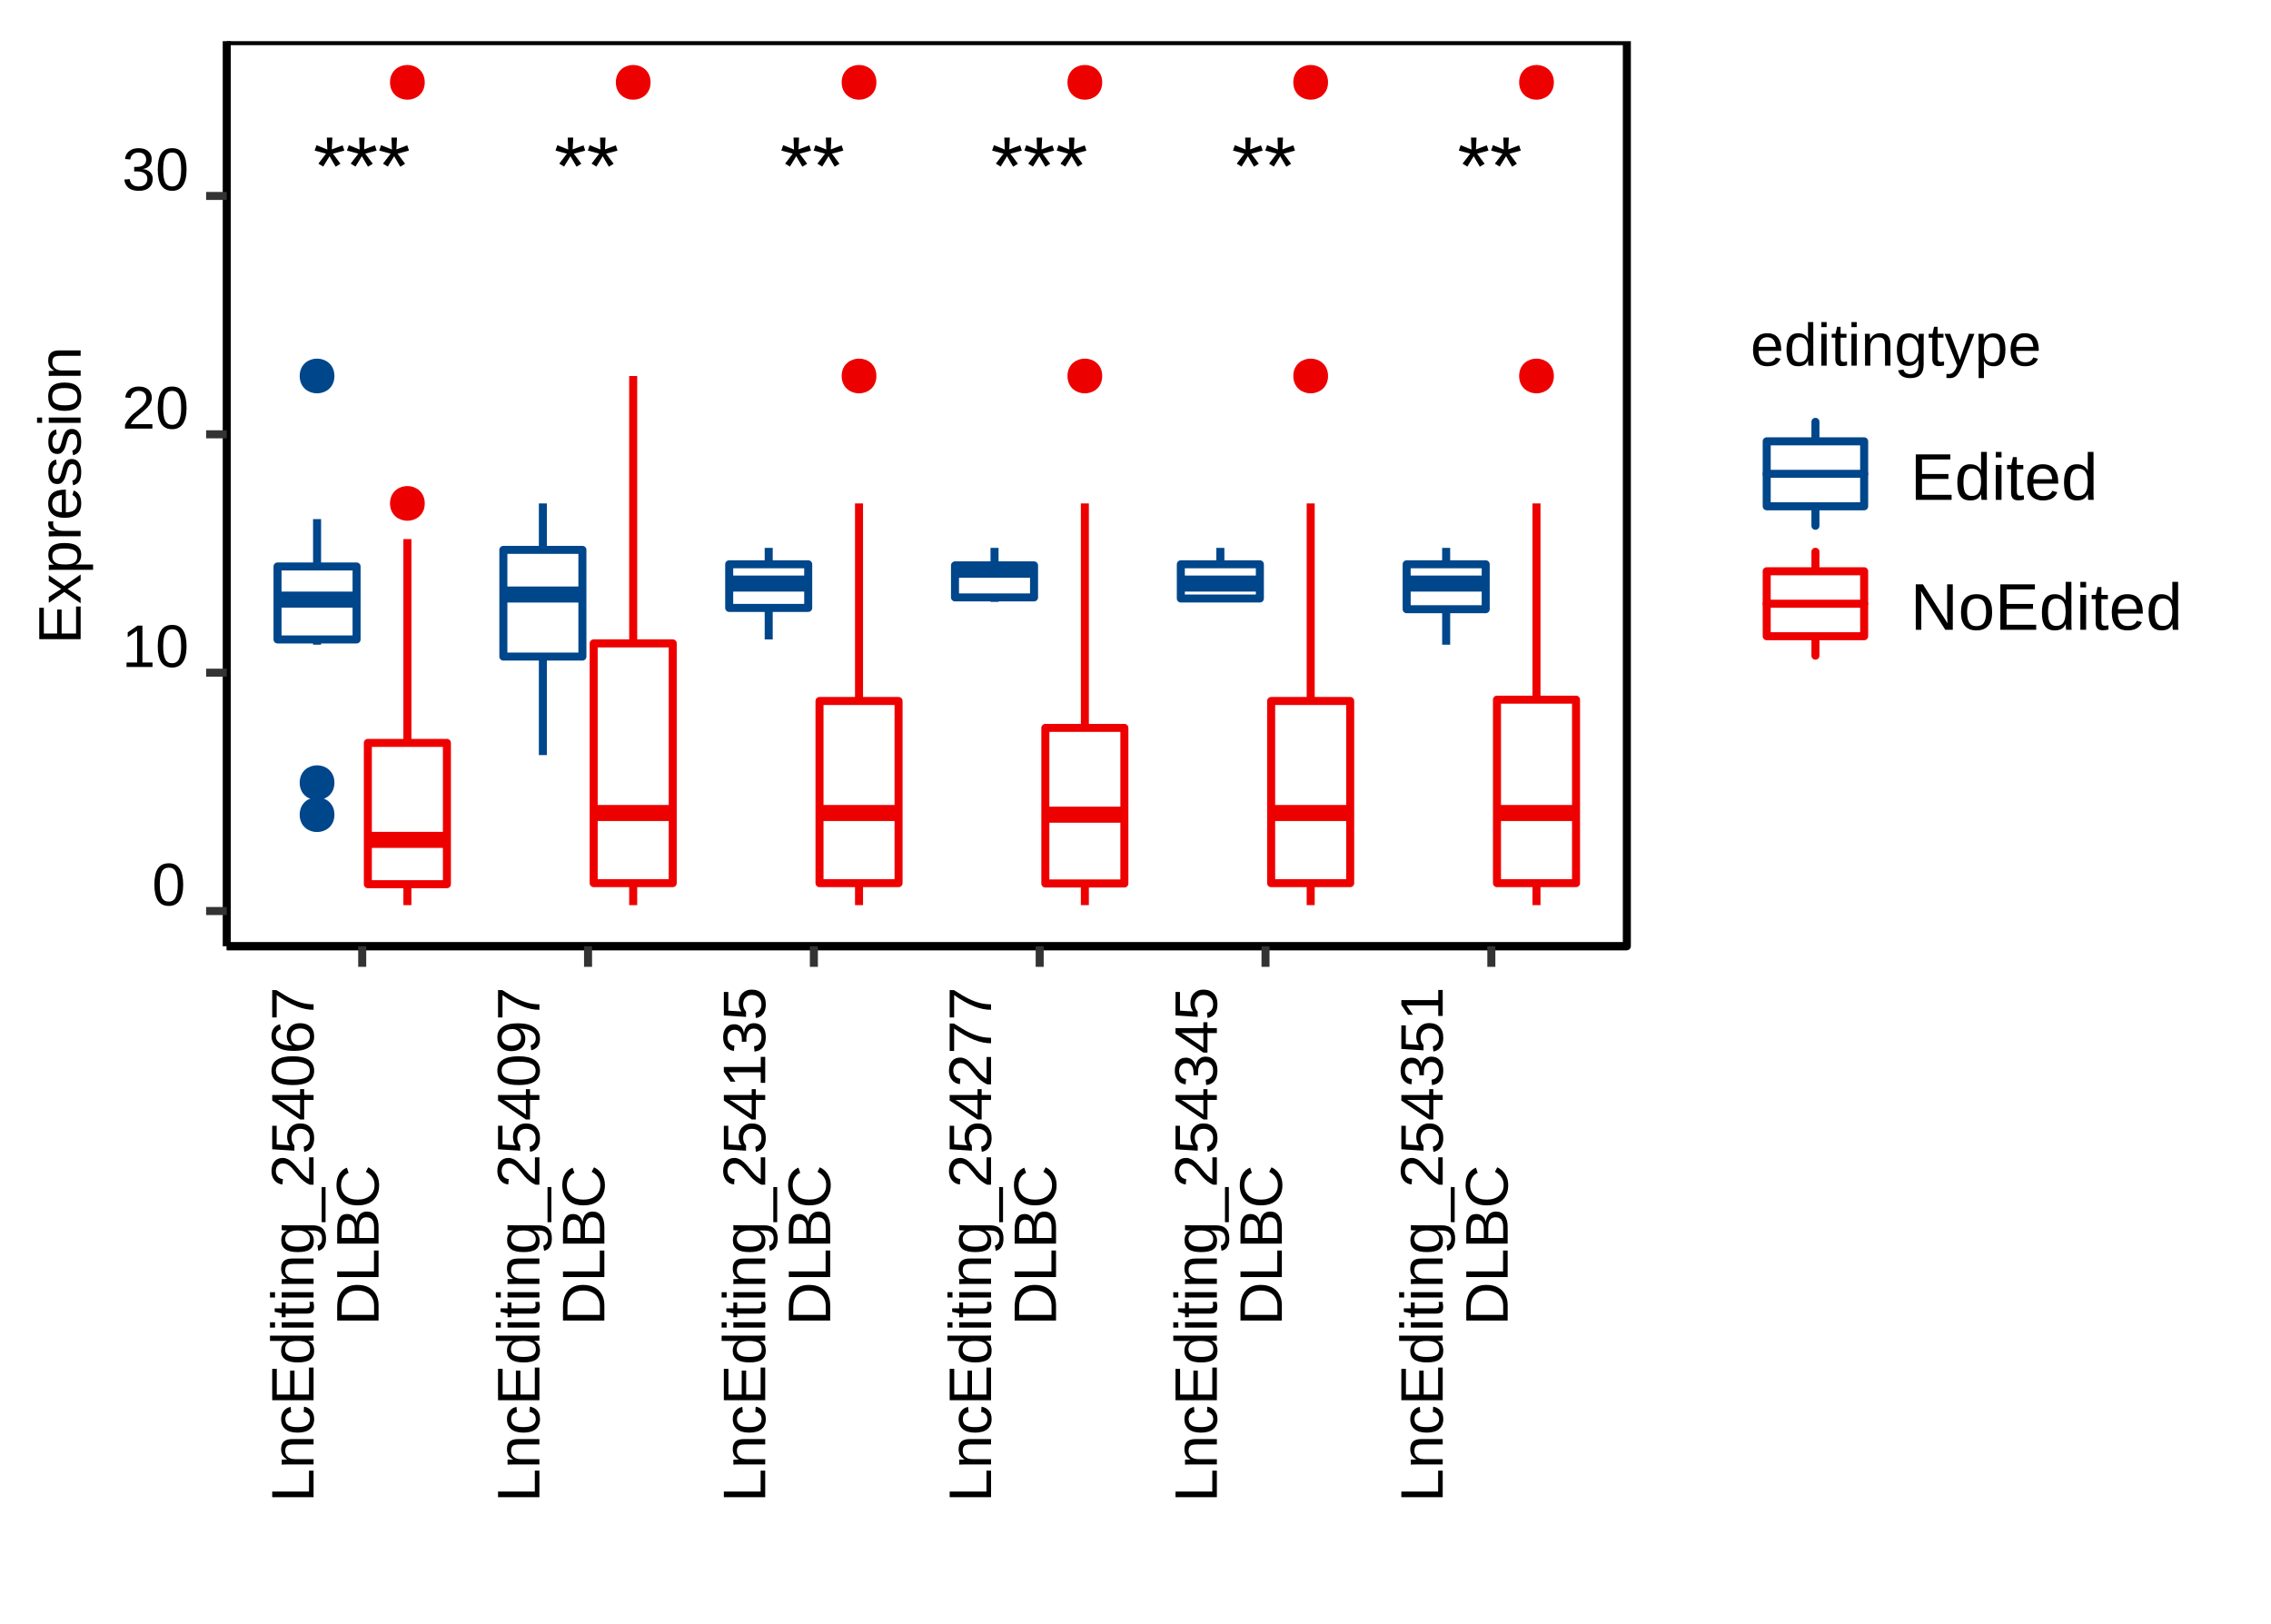 <?xml version="1.0" encoding="UTF-8"?>
<svg xmlns="http://www.w3.org/2000/svg" xmlns:xlink="http://www.w3.org/1999/xlink" width="302pt" height="216pt" viewBox="0 0 302 216" version="1.1">
<defs>
<g>
<symbol overflow="visible" id="glyph0-0">
<path style="stroke:none;" d="M 1.109 -7.594 L 7.172 -7.594 L 7.172 0 L 1.109 0 Z M 1.516 -7.188 L 1.516 -0.406 L 6.766 -0.406 L 6.766 -7.188 Z M 1.516 -7.188 "/>
</symbol>
<symbol overflow="visible" id="glyph0-1">
<path style="stroke:none;" d="M 2.453 -6.016 L 3.891 -6.562 L 4.125 -5.859 L 2.609 -5.453 L 3.609 -4.109 L 2.969 -3.719 L 2.156 -5.109 L 1.312 -3.734 L 0.672 -4.125 L 1.688 -5.453 L 0.172 -5.859 L 0.422 -6.578 L 1.859 -6 L 1.797 -7.594 L 2.531 -7.594 Z M 2.453 -6.016 "/>
</symbol>
<symbol overflow="visible" id="glyph1-0">
<path style="stroke:none;" d="M 0.797 -5.5 L 5.203 -5.5 L 5.203 0 L 0.797 0 Z M 1.094 -5.203 L 1.094 -0.297 L 4.906 -0.297 L 4.906 -5.203 Z M 1.094 -5.203 "/>
</symbol>
<symbol overflow="visible" id="glyph1-1">
<path style="stroke:none;" d="M 4.141 -2.75 C 4.141 -1.832 3.977 -1.129 3.656 -0.641 C 3.332 -0.16 2.852 0.078 2.219 0.078 C 1.582 0.078 1.102 -0.16 0.781 -0.641 C 0.469 -1.129 0.312 -1.832 0.312 -2.75 C 0.312 -3.695 0.461 -4.406 0.766 -4.875 C 1.078 -5.352 1.566 -5.594 2.234 -5.594 C 2.891 -5.594 3.367 -5.352 3.672 -4.875 C 3.984 -4.395 4.141 -3.688 4.141 -2.75 Z M 3.422 -2.75 C 3.422 -3.551 3.328 -4.129 3.141 -4.484 C 2.961 -4.836 2.66 -5.016 2.234 -5.016 C 1.805 -5.016 1.5 -4.836 1.312 -4.484 C 1.125 -4.141 1.031 -3.562 1.031 -2.75 C 1.031 -1.969 1.125 -1.395 1.312 -1.031 C 1.5 -0.676 1.801 -0.5 2.219 -0.5 C 2.633 -0.5 2.938 -0.68 3.125 -1.047 C 3.32 -1.422 3.422 -1.988 3.422 -2.75 Z M 3.422 -2.75 "/>
</symbol>
<symbol overflow="visible" id="glyph1-2">
<path style="stroke:none;" d="M 0.609 0 L 0.609 -0.594 L 2.016 -0.594 L 2.016 -4.828 L 0.766 -3.953 L 0.766 -4.609 L 2.078 -5.5 L 2.719 -5.5 L 2.719 -0.594 L 4.062 -0.594 L 4.062 0 Z M 0.609 0 "/>
</symbol>
<symbol overflow="visible" id="glyph1-3">
<path style="stroke:none;" d="M 0.406 0 L 0.406 -0.5 C 0.539 -0.801 0.703 -1.066 0.891 -1.297 C 1.078 -1.535 1.273 -1.75 1.484 -1.938 C 1.703 -2.125 1.914 -2.297 2.125 -2.453 C 2.332 -2.617 2.52 -2.781 2.688 -2.938 C 2.852 -3.102 2.984 -3.273 3.078 -3.453 C 3.18 -3.629 3.234 -3.832 3.234 -4.062 C 3.234 -4.363 3.145 -4.598 2.969 -4.766 C 2.789 -4.93 2.547 -5.016 2.234 -5.016 C 1.93 -5.016 1.68 -4.93 1.484 -4.766 C 1.297 -4.598 1.188 -4.367 1.156 -4.078 L 0.438 -4.141 C 0.488 -4.586 0.676 -4.941 1 -5.203 C 1.32 -5.461 1.734 -5.594 2.234 -5.594 C 2.785 -5.594 3.211 -5.457 3.516 -5.188 C 3.816 -4.926 3.969 -4.555 3.969 -4.078 C 3.969 -3.867 3.914 -3.656 3.812 -3.438 C 3.719 -3.227 3.57 -3.02 3.375 -2.812 C 3.188 -2.602 2.82 -2.273 2.281 -1.828 C 1.977 -1.586 1.738 -1.367 1.562 -1.172 C 1.383 -0.973 1.254 -0.781 1.172 -0.594 L 4.047 -0.594 L 4.047 0 Z M 0.406 0 "/>
</symbol>
<symbol overflow="visible" id="glyph1-4">
<path style="stroke:none;" d="M 4.094 -1.516 C 4.094 -1.016 3.93 -0.625 3.609 -0.344 C 3.285 -0.062 2.828 0.078 2.234 0.078 C 1.672 0.078 1.223 -0.047 0.891 -0.297 C 0.566 -0.547 0.375 -0.922 0.312 -1.422 L 1.031 -1.484 C 1.125 -0.828 1.523 -0.5 2.234 -0.5 C 2.586 -0.5 2.863 -0.586 3.062 -0.766 C 3.27 -0.941 3.375 -1.203 3.375 -1.547 C 3.375 -1.848 3.254 -2.082 3.016 -2.25 C 2.785 -2.414 2.457 -2.5 2.031 -2.5 L 1.625 -2.5 L 1.625 -3.109 L 2.016 -3.109 C 2.398 -3.109 2.695 -3.191 2.906 -3.359 C 3.113 -3.523 3.219 -3.758 3.219 -4.062 C 3.219 -4.352 3.129 -4.582 2.953 -4.75 C 2.785 -4.926 2.531 -5.016 2.188 -5.016 C 1.883 -5.016 1.633 -4.93 1.438 -4.766 C 1.25 -4.609 1.141 -4.383 1.109 -4.094 L 0.406 -4.156 C 0.457 -4.602 0.641 -4.953 0.953 -5.203 C 1.273 -5.461 1.691 -5.594 2.203 -5.594 C 2.754 -5.594 3.18 -5.461 3.484 -5.203 C 3.797 -4.941 3.953 -4.582 3.953 -4.125 C 3.953 -3.781 3.852 -3.492 3.656 -3.266 C 3.457 -3.047 3.172 -2.898 2.797 -2.828 L 2.797 -2.812 C 3.203 -2.77 3.52 -2.629 3.75 -2.391 C 3.977 -2.16 4.094 -1.867 4.094 -1.516 Z M 4.094 -1.516 "/>
</symbol>
<symbol overflow="visible" id="glyph1-5">
<path style="stroke:none;" d="M 1.078 -1.969 C 1.078 -1.477 1.176 -1.102 1.375 -0.844 C 1.582 -0.582 1.879 -0.453 2.266 -0.453 C 2.566 -0.453 2.805 -0.508 2.984 -0.625 C 3.172 -0.75 3.297 -0.906 3.359 -1.094 L 3.984 -0.922 C 3.734 -0.254 3.16 0.078 2.266 0.078 C 1.641 0.078 1.16 -0.109 0.828 -0.484 C 0.504 -0.859 0.344 -1.41 0.344 -2.141 C 0.344 -2.836 0.504 -3.375 0.828 -3.75 C 1.16 -4.125 1.629 -4.312 2.234 -4.312 C 3.473 -4.312 4.094 -3.562 4.094 -2.062 L 4.094 -1.969 Z M 3.375 -2.5 C 3.332 -2.945 3.219 -3.27 3.031 -3.469 C 2.844 -3.676 2.57 -3.781 2.219 -3.781 C 1.875 -3.781 1.602 -3.664 1.406 -3.438 C 1.207 -3.219 1.102 -2.906 1.094 -2.5 Z M 3.375 -2.5 "/>
</symbol>
<symbol overflow="visible" id="glyph1-6">
<path style="stroke:none;" d="M 3.203 -0.688 C 3.078 -0.414 2.906 -0.219 2.688 -0.094 C 2.477 0.02 2.211 0.078 1.891 0.078 C 1.359 0.078 0.969 -0.098 0.719 -0.453 C 0.469 -0.816 0.344 -1.363 0.344 -2.094 C 0.344 -3.57 0.859 -4.312 1.891 -4.312 C 2.211 -4.312 2.477 -4.25 2.688 -4.125 C 2.906 -4.008 3.078 -3.828 3.203 -3.578 L 3.219 -3.578 L 3.203 -4.047 L 3.203 -5.797 L 3.906 -5.797 L 3.906 -0.875 C 3.906 -0.438 3.914 -0.145 3.938 0 L 3.266 0 C 3.254 -0.039 3.242 -0.133 3.234 -0.281 C 3.223 -0.438 3.219 -0.57 3.219 -0.688 Z M 1.078 -2.125 C 1.078 -1.531 1.156 -1.102 1.312 -0.844 C 1.469 -0.594 1.723 -0.469 2.078 -0.469 C 2.473 -0.469 2.758 -0.602 2.938 -0.875 C 3.113 -1.156 3.203 -1.586 3.203 -2.172 C 3.203 -2.723 3.113 -3.129 2.938 -3.391 C 2.758 -3.648 2.473 -3.781 2.078 -3.781 C 1.723 -3.781 1.469 -3.648 1.312 -3.391 C 1.156 -3.129 1.078 -2.707 1.078 -2.125 Z M 1.078 -2.125 "/>
</symbol>
<symbol overflow="visible" id="glyph1-7">
<path style="stroke:none;" d="M 0.531 -5.125 L 0.531 -5.797 L 1.234 -5.797 L 1.234 -5.125 Z M 0.531 0 L 0.531 -4.234 L 1.234 -4.234 L 1.234 0 Z M 0.531 0 "/>
</symbol>
<symbol overflow="visible" id="glyph1-8">
<path style="stroke:none;" d="M 2.172 -0.031 C 1.93 0.031 1.691 0.062 1.453 0.062 C 0.891 0.062 0.609 -0.254 0.609 -0.891 L 0.609 -3.719 L 0.125 -3.719 L 0.125 -4.234 L 0.641 -4.234 L 0.844 -5.172 L 1.312 -5.172 L 1.312 -4.234 L 2.094 -4.234 L 2.094 -3.719 L 1.312 -3.719 L 1.312 -1.047 C 1.312 -0.848 1.344 -0.707 1.406 -0.625 C 1.477 -0.539 1.598 -0.5 1.766 -0.5 C 1.859 -0.5 1.992 -0.516 2.172 -0.547 Z M 2.172 -0.031 "/>
</symbol>
<symbol overflow="visible" id="glyph1-9">
<path style="stroke:none;" d="M 3.219 0 L 3.219 -2.688 C 3.219 -2.957 3.191 -3.172 3.141 -3.328 C 3.086 -3.484 3 -3.594 2.875 -3.656 C 2.758 -3.727 2.586 -3.766 2.359 -3.766 C 2.016 -3.766 1.742 -3.645 1.547 -3.406 C 1.359 -3.176 1.266 -2.859 1.266 -2.453 L 1.266 0 L 0.562 0 L 0.562 -3.328 C 0.562 -3.816 0.551 -4.117 0.531 -4.234 L 1.203 -4.234 C 1.203 -4.211 1.203 -4.172 1.203 -4.109 C 1.203 -4.055 1.203 -3.992 1.203 -3.922 C 1.211 -3.848 1.223 -3.707 1.234 -3.5 C 1.398 -3.789 1.586 -4 1.797 -4.125 C 2.016 -4.25 2.281 -4.312 2.594 -4.312 C 3.051 -4.312 3.391 -4.191 3.609 -3.953 C 3.828 -3.723 3.938 -3.344 3.938 -2.812 L 3.938 0 Z M 3.219 0 "/>
</symbol>
<symbol overflow="visible" id="glyph1-10">
<path style="stroke:none;" d="M 2.141 1.656 C 1.68 1.656 1.312 1.566 1.031 1.391 C 0.758 1.211 0.586 0.957 0.516 0.625 L 1.219 0.516 C 1.27 0.711 1.375 0.863 1.531 0.969 C 1.688 1.07 1.895 1.125 2.156 1.125 C 2.863 1.125 3.219 0.711 3.219 -0.109 L 3.219 -0.781 L 3.203 -0.781 C 3.066 -0.508 2.883 -0.305 2.656 -0.172 C 2.426 -0.035 2.156 0.031 1.844 0.031 C 1.32 0.031 0.941 -0.141 0.703 -0.484 C 0.461 -0.828 0.344 -1.367 0.344 -2.109 C 0.344 -2.859 0.473 -3.41 0.734 -3.766 C 0.992 -4.117 1.391 -4.297 1.922 -4.297 C 2.223 -4.297 2.484 -4.227 2.703 -4.094 C 2.922 -3.957 3.094 -3.758 3.219 -3.5 C 3.219 -3.582 3.223 -3.719 3.234 -3.906 C 3.242 -4.102 3.254 -4.211 3.266 -4.234 L 3.938 -4.234 C 3.914 -4.086 3.906 -3.797 3.906 -3.359 L 3.906 -0.125 C 3.906 1.062 3.316 1.656 2.141 1.656 Z M 3.219 -2.109 C 3.219 -2.453 3.172 -2.75 3.078 -3 C 2.984 -3.25 2.848 -3.438 2.672 -3.562 C 2.504 -3.695 2.312 -3.766 2.094 -3.766 C 1.738 -3.766 1.477 -3.633 1.312 -3.375 C 1.145 -3.113 1.062 -2.691 1.062 -2.109 C 1.062 -1.535 1.141 -1.117 1.297 -0.859 C 1.453 -0.609 1.711 -0.484 2.078 -0.484 C 2.305 -0.484 2.504 -0.547 2.672 -0.672 C 2.848 -0.805 2.984 -0.992 3.078 -1.234 C 3.172 -1.484 3.219 -1.773 3.219 -2.109 Z M 3.219 -2.109 "/>
</symbol>
<symbol overflow="visible" id="glyph1-11">
<path style="stroke:none;" d="M 0.75 1.656 C 0.551 1.656 0.391 1.645 0.266 1.625 L 0.266 1.094 C 0.359 1.102 0.469 1.109 0.594 1.109 C 1.031 1.109 1.375 0.789 1.625 0.156 L 1.703 -0.016 L 0.016 -4.234 L 0.766 -4.234 L 1.656 -1.891 C 1.676 -1.859 1.691 -1.816 1.703 -1.766 C 1.723 -1.711 1.781 -1.539 1.875 -1.25 C 1.977 -0.957 2.035 -0.797 2.047 -0.766 L 2.312 -1.531 L 3.25 -4.234 L 3.984 -4.234 L 2.359 0 C 2.18 0.445 2.016 0.781 1.859 1 C 1.711 1.227 1.547 1.395 1.359 1.5 C 1.18 1.602 0.977 1.656 0.75 1.656 Z M 0.75 1.656 "/>
</symbol>
<symbol overflow="visible" id="glyph1-12">
<path style="stroke:none;" d="M 4.109 -2.141 C 4.109 -0.66 3.594 0.078 2.562 0.078 C 1.906 0.078 1.469 -0.164 1.25 -0.656 L 1.234 -0.656 C 1.242 -0.633 1.25 -0.41 1.25 0.016 L 1.25 1.656 L 0.547 1.656 L 0.547 -3.359 C 0.547 -3.797 0.535 -4.086 0.516 -4.234 L 1.203 -4.234 C 1.203 -4.223 1.203 -4.18 1.203 -4.109 C 1.211 -4.047 1.219 -3.945 1.219 -3.812 C 1.227 -3.688 1.234 -3.598 1.234 -3.547 L 1.25 -3.547 C 1.375 -3.805 1.539 -3.992 1.75 -4.109 C 1.957 -4.234 2.227 -4.297 2.562 -4.297 C 3.082 -4.297 3.469 -4.117 3.719 -3.766 C 3.977 -3.422 4.109 -2.879 4.109 -2.141 Z M 3.375 -2.125 C 3.375 -2.707 3.297 -3.125 3.141 -3.375 C 2.984 -3.633 2.727 -3.766 2.375 -3.766 C 2.102 -3.766 1.883 -3.703 1.719 -3.578 C 1.562 -3.461 1.441 -3.281 1.359 -3.031 C 1.285 -2.781 1.25 -2.457 1.25 -2.062 C 1.25 -1.508 1.336 -1.098 1.516 -0.828 C 1.691 -0.566 1.977 -0.438 2.375 -0.438 C 2.719 -0.438 2.969 -0.566 3.125 -0.828 C 3.289 -1.086 3.375 -1.52 3.375 -2.125 Z M 3.375 -2.125 "/>
</symbol>
<symbol overflow="visible" id="glyph2-0">
<path style="stroke:none;" d="M -5.5 -0.797 L -5.5 -5.203 L 0 -5.203 L 0 -0.797 Z M -5.203 -1.094 L -0.297 -1.094 L -0.297 -4.906 L -5.203 -4.906 Z M -5.203 -1.094 "/>
</symbol>
<symbol overflow="visible" id="glyph2-1">
<path style="stroke:none;" d="M 0 -0.656 L -5.5 -0.656 L -5.5 -1.406 L -0.609 -1.406 L -0.609 -4.188 L 0 -4.188 Z M 0 -0.656 "/>
</symbol>
<symbol overflow="visible" id="glyph2-2">
<path style="stroke:none;" d="M 0 -3.219 L -2.688 -3.219 C -2.957 -3.219 -3.172 -3.191 -3.328 -3.141 C -3.484 -3.086 -3.594 -3 -3.656 -2.875 C -3.727 -2.758 -3.766 -2.586 -3.766 -2.359 C -3.766 -2.016 -3.645 -1.742 -3.406 -1.547 C -3.176 -1.359 -2.859 -1.266 -2.453 -1.266 L 0 -1.266 L 0 -0.562 L -3.328 -0.562 C -3.816 -0.562 -4.117 -0.551 -4.234 -0.531 L -4.234 -1.203 C -4.211 -1.203 -4.172 -1.203 -4.109 -1.203 C -4.055 -1.203 -3.992 -1.203 -3.922 -1.203 C -3.848 -1.211 -3.707 -1.223 -3.5 -1.234 C -3.789 -1.398 -4 -1.586 -4.125 -1.797 C -4.25 -2.016 -4.312 -2.281 -4.312 -2.594 C -4.312 -3.051 -4.191 -3.391 -3.953 -3.609 C -3.723 -3.828 -3.344 -3.938 -2.812 -3.938 L 0 -3.938 Z M 0 -3.219 "/>
</symbol>
<symbol overflow="visible" id="glyph2-3">
<path style="stroke:none;" d="M -2.141 -1.078 C -1.578 -1.078 -1.16 -1.164 -0.891 -1.344 C -0.617 -1.52 -0.484 -1.785 -0.484 -2.141 C -0.484 -2.391 -0.551 -2.598 -0.688 -2.766 C -0.82 -2.93 -1.031 -3.035 -1.312 -3.078 L -1.266 -3.797 C -0.859 -3.734 -0.531 -3.555 -0.281 -3.266 C -0.039 -2.973 0.078 -2.602 0.078 -2.156 C 0.078 -1.57 -0.109 -1.125 -0.484 -0.812 C -0.859 -0.5 -1.406 -0.344 -2.125 -0.344 C -2.832 -0.344 -3.375 -0.5 -3.75 -0.812 C -4.125 -1.125 -4.312 -1.57 -4.312 -2.156 C -4.312 -2.582 -4.195 -2.938 -3.969 -3.219 C -3.75 -3.508 -3.441 -3.691 -3.047 -3.766 L -2.984 -3.047 C -3.223 -3.004 -3.41 -2.91 -3.547 -2.766 C -3.68 -2.617 -3.75 -2.41 -3.75 -2.141 C -3.75 -1.766 -3.625 -1.492 -3.375 -1.328 C -3.133 -1.16 -2.723 -1.078 -2.141 -1.078 Z M -2.141 -1.078 "/>
</symbol>
<symbol overflow="visible" id="glyph2-4">
<path style="stroke:none;" d="M 0 -0.656 L -5.5 -0.656 L -5.5 -4.828 L -4.891 -4.828 L -4.891 -1.406 L -3.125 -1.406 L -3.125 -4.594 L -2.531 -4.594 L -2.531 -1.406 L -0.609 -1.406 L -0.609 -5 L 0 -5 Z M 0 -0.656 "/>
</symbol>
<symbol overflow="visible" id="glyph2-5">
<path style="stroke:none;" d="M -0.688 -3.203 C -0.414 -3.078 -0.219 -2.906 -0.094 -2.688 C 0.02 -2.477 0.078 -2.211 0.078 -1.891 C 0.078 -1.359 -0.098 -0.969 -0.453 -0.719 C -0.816 -0.469 -1.363 -0.344 -2.094 -0.344 C -3.57 -0.344 -4.312 -0.859 -4.312 -1.891 C -4.312 -2.211 -4.25 -2.477 -4.125 -2.688 C -4.008 -2.906 -3.828 -3.078 -3.578 -3.203 L -3.578 -3.219 L -4.047 -3.203 L -5.797 -3.203 L -5.797 -3.906 L -0.875 -3.906 C -0.438 -3.906 -0.145 -3.914 0 -3.938 L 0 -3.266 C -0.039 -3.254 -0.133 -3.242 -0.281 -3.234 C -0.438 -3.223 -0.57 -3.219 -0.688 -3.219 Z M -2.125 -1.078 C -1.531 -1.078 -1.102 -1.156 -0.844 -1.312 C -0.594 -1.469 -0.469 -1.723 -0.469 -2.078 C -0.469 -2.473 -0.602 -2.758 -0.875 -2.938 C -1.156 -3.113 -1.586 -3.203 -2.172 -3.203 C -2.723 -3.203 -3.129 -3.113 -3.391 -2.938 C -3.648 -2.758 -3.781 -2.473 -3.781 -2.078 C -3.781 -1.723 -3.648 -1.469 -3.391 -1.312 C -3.129 -1.156 -2.707 -1.078 -2.125 -1.078 Z M -2.125 -1.078 "/>
</symbol>
<symbol overflow="visible" id="glyph2-6">
<path style="stroke:none;" d="M -5.125 -0.531 L -5.797 -0.531 L -5.797 -1.234 L -5.125 -1.234 Z M 0 -0.531 L -4.234 -0.531 L -4.234 -1.234 L 0 -1.234 Z M 0 -0.531 "/>
</symbol>
<symbol overflow="visible" id="glyph2-7">
<path style="stroke:none;" d="M -0.031 -2.172 C 0.031 -1.93 0.062 -1.691 0.062 -1.453 C 0.062 -0.891 -0.254 -0.609 -0.891 -0.609 L -3.719 -0.609 L -3.719 -0.125 L -4.234 -0.125 L -4.234 -0.641 L -5.172 -0.844 L -5.172 -1.312 L -4.234 -1.312 L -4.234 -2.094 L -3.719 -2.094 L -3.719 -1.312 L -1.047 -1.312 C -0.848 -1.312 -0.707 -1.344 -0.625 -1.406 C -0.539 -1.477 -0.5 -1.598 -0.5 -1.766 C -0.5 -1.859 -0.516 -1.992 -0.547 -2.172 Z M -0.031 -2.172 "/>
</symbol>
<symbol overflow="visible" id="glyph2-8">
<path style="stroke:none;" d="M 1.656 -2.141 C 1.656 -1.68 1.566 -1.312 1.391 -1.031 C 1.211 -0.758 0.957 -0.586 0.625 -0.516 L 0.516 -1.219 C 0.711 -1.27 0.863 -1.375 0.969 -1.531 C 1.07 -1.688 1.125 -1.895 1.125 -2.156 C 1.125 -2.863 0.711 -3.219 -0.109 -3.219 L -0.781 -3.219 L -0.781 -3.203 C -0.508 -3.066 -0.305 -2.883 -0.172 -2.656 C -0.035 -2.426 0.031 -2.156 0.031 -1.844 C 0.031 -1.32 -0.141 -0.941 -0.484 -0.703 C -0.828 -0.461 -1.367 -0.344 -2.109 -0.344 C -2.859 -0.344 -3.41 -0.473 -3.766 -0.734 C -4.117 -0.992 -4.297 -1.391 -4.297 -1.922 C -4.297 -2.223 -4.227 -2.484 -4.094 -2.703 C -3.957 -2.922 -3.758 -3.094 -3.5 -3.219 C -3.582 -3.219 -3.719 -3.223 -3.906 -3.234 C -4.102 -3.242 -4.211 -3.254 -4.234 -3.266 L -4.234 -3.938 C -4.086 -3.914 -3.797 -3.906 -3.359 -3.906 L -0.125 -3.906 C 1.062 -3.906 1.656 -3.316 1.656 -2.141 Z M -2.109 -3.219 C -2.453 -3.219 -2.75 -3.172 -3 -3.078 C -3.25 -2.984 -3.438 -2.848 -3.562 -2.672 C -3.695 -2.504 -3.766 -2.312 -3.766 -2.094 C -3.766 -1.738 -3.633 -1.477 -3.375 -1.312 C -3.113 -1.145 -2.691 -1.062 -2.109 -1.062 C -1.535 -1.062 -1.117 -1.141 -0.859 -1.297 C -0.609 -1.453 -0.484 -1.711 -0.484 -2.078 C -0.484 -2.305 -0.547 -2.504 -0.672 -2.672 C -0.805 -2.848 -0.992 -2.984 -1.234 -3.078 C -1.484 -3.172 -1.773 -3.219 -2.109 -3.219 Z M -2.109 -3.219 "/>
</symbol>
<symbol overflow="visible" id="glyph2-9">
<path style="stroke:none;" d="M 1.594 0.125 L 1.078 0.125 L 1.078 -4.547 L 1.594 -4.547 Z M 1.594 0.125 "/>
</symbol>
<symbol overflow="visible" id="glyph2-10">
<path style="stroke:none;" d="M 0 -0.406 L -0.5 -0.406 C -0.801 -0.539 -1.066 -0.703 -1.297 -0.891 C -1.535 -1.078 -1.75 -1.273 -1.938 -1.484 C -2.125 -1.703 -2.297 -1.914 -2.453 -2.125 C -2.617 -2.332 -2.781 -2.52 -2.938 -2.688 C -3.102 -2.852 -3.273 -2.984 -3.453 -3.078 C -3.629 -3.18 -3.832 -3.234 -4.062 -3.234 C -4.363 -3.234 -4.598 -3.145 -4.766 -2.969 C -4.93 -2.789 -5.016 -2.547 -5.016 -2.234 C -5.016 -1.93 -4.93 -1.68 -4.766 -1.484 C -4.598 -1.297 -4.367 -1.188 -4.078 -1.156 L -4.141 -0.438 C -4.586 -0.488 -4.941 -0.676 -5.203 -1 C -5.461 -1.32 -5.594 -1.734 -5.594 -2.234 C -5.594 -2.785 -5.457 -3.211 -5.188 -3.516 C -4.926 -3.816 -4.555 -3.969 -4.078 -3.969 C -3.867 -3.969 -3.656 -3.914 -3.438 -3.812 C -3.227 -3.719 -3.02 -3.57 -2.812 -3.375 C -2.602 -3.188 -2.273 -2.82 -1.828 -2.281 C -1.586 -1.977 -1.367 -1.738 -1.172 -1.562 C -0.973 -1.383 -0.781 -1.254 -0.594 -1.172 L -0.594 -4.047 L 0 -4.047 Z M 0 -0.406 "/>
</symbol>
<symbol overflow="visible" id="glyph2-11">
<path style="stroke:none;" d="M -1.797 -4.109 C -1.211 -4.109 -0.754 -3.938 -0.422 -3.594 C -0.086 -3.25 0.078 -2.77 0.078 -2.156 C 0.078 -1.645 -0.031 -1.234 -0.25 -0.922 C -0.477 -0.609 -0.805 -0.41 -1.234 -0.328 L -1.312 -1.031 C -0.77 -1.176 -0.5 -1.555 -0.5 -2.172 C -0.5 -2.555 -0.613 -2.852 -0.844 -3.062 C -1.07 -3.281 -1.383 -3.391 -1.781 -3.391 C -2.125 -3.391 -2.398 -3.281 -2.609 -3.062 C -2.828 -2.844 -2.938 -2.551 -2.938 -2.188 C -2.938 -2 -2.906 -1.82 -2.844 -1.656 C -2.789 -1.5 -2.691 -1.336 -2.547 -1.172 L -2.547 -0.484 L -5.5 -0.672 L -5.5 -3.797 L -4.906 -3.797 L -4.906 -1.312 L -3.156 -1.203 C -3.395 -1.504 -3.516 -1.883 -3.516 -2.344 C -3.516 -2.883 -3.352 -3.312 -3.031 -3.625 C -2.719 -3.945 -2.305 -4.109 -1.797 -4.109 Z M -1.797 -4.109 "/>
</symbol>
<symbol overflow="visible" id="glyph2-12">
<path style="stroke:none;" d="M -1.25 -3.438 L 0 -3.438 L 0 -2.781 L -1.25 -2.781 L -1.25 -0.188 L -1.797 -0.188 L -5.5 -2.703 L -5.5 -3.438 L -1.797 -3.438 L -1.797 -4.219 L -1.25 -4.219 Z M -4.719 -2.781 C -4.695 -2.77 -4.625 -2.727 -4.5 -2.656 C -4.383 -2.594 -4.301 -2.547 -4.25 -2.516 L -2.172 -1.109 L -1.875 -0.891 L -1.797 -0.828 L -1.797 -2.781 Z M -4.719 -2.781 "/>
</symbol>
<symbol overflow="visible" id="glyph2-13">
<path style="stroke:none;" d="M -2.75 -4.141 C -1.832 -4.141 -1.129 -3.977 -0.641 -3.656 C -0.16 -3.332 0.078 -2.852 0.078 -2.219 C 0.078 -1.582 -0.16 -1.102 -0.641 -0.781 C -1.129 -0.469 -1.832 -0.312 -2.75 -0.312 C -3.695 -0.312 -4.406 -0.461 -4.875 -0.766 C -5.352 -1.078 -5.594 -1.566 -5.594 -2.234 C -5.594 -2.891 -5.352 -3.367 -4.875 -3.672 C -4.395 -3.984 -3.688 -4.141 -2.75 -4.141 Z M -2.75 -3.422 C -3.551 -3.422 -4.129 -3.328 -4.484 -3.141 C -4.836 -2.961 -5.016 -2.66 -5.016 -2.234 C -5.016 -1.805 -4.836 -1.5 -4.484 -1.312 C -4.141 -1.125 -3.562 -1.031 -2.75 -1.031 C -1.969 -1.031 -1.395 -1.125 -1.031 -1.312 C -0.676 -1.5 -0.5 -1.801 -0.5 -2.219 C -0.5 -2.633 -0.68 -2.938 -1.047 -3.125 C -1.422 -3.32 -1.988 -3.422 -2.75 -3.422 Z M -2.75 -3.422 "/>
</symbol>
<symbol overflow="visible" id="glyph2-14">
<path style="stroke:none;" d="M -1.797 -4.094 C -1.223 -4.094 -0.766 -3.938 -0.422 -3.625 C -0.086 -3.312 0.078 -2.879 0.078 -2.328 C 0.078 -1.703 -0.148 -1.223 -0.609 -0.891 C -1.078 -0.566 -1.75 -0.406 -2.625 -0.406 C -3.582 -0.406 -4.316 -0.578 -4.828 -0.922 C -5.336 -1.266 -5.594 -1.75 -5.594 -2.375 C -5.594 -3.207 -5.219 -3.734 -4.469 -3.953 L -4.344 -3.281 C -4.789 -3.133 -5.016 -2.832 -5.016 -2.375 C -5.016 -1.969 -4.828 -1.656 -4.453 -1.438 C -4.078 -1.219 -3.535 -1.109 -2.828 -1.109 C -3.066 -1.234 -3.25 -1.41 -3.375 -1.641 C -3.5 -1.879 -3.562 -2.145 -3.562 -2.438 C -3.562 -2.945 -3.398 -3.348 -3.078 -3.641 C -2.766 -3.941 -2.336 -4.094 -1.797 -4.094 Z M -1.766 -3.391 C -2.172 -3.391 -2.477 -3.289 -2.688 -3.094 C -2.906 -2.895 -3.016 -2.625 -3.016 -2.281 C -3.016 -1.945 -2.914 -1.676 -2.719 -1.469 C -2.531 -1.27 -2.27 -1.172 -1.938 -1.172 C -1.508 -1.172 -1.16 -1.273 -0.891 -1.484 C -0.617 -1.703 -0.484 -1.973 -0.484 -2.297 C -0.484 -2.641 -0.598 -2.906 -0.828 -3.094 C -1.055 -3.289 -1.367 -3.391 -1.766 -3.391 Z M -1.766 -3.391 "/>
</symbol>
<symbol overflow="visible" id="glyph2-15">
<path style="stroke:none;" d="M -4.938 -4.047 C -4.07 -3.484 -3.395 -3.086 -2.906 -2.859 C -2.426 -2.629 -1.945 -2.453 -1.469 -2.328 C -1 -2.211 -0.508 -2.156 0 -2.156 L 0 -1.422 C -0.707 -1.422 -1.445 -1.57 -2.219 -1.875 C -3 -2.176 -3.895 -2.676 -4.906 -3.375 L -4.906 -0.406 L -5.5 -0.406 L -5.5 -4.047 Z M -4.938 -4.047 "/>
</symbol>
<symbol overflow="visible" id="glyph2-16">
<path style="stroke:none;" d="M -2.812 -5.391 C -2.238 -5.391 -1.738 -5.281 -1.312 -5.062 C -0.895 -4.844 -0.57 -4.531 -0.344 -4.125 C -0.113 -3.719 0 -3.25 0 -2.719 L 0 -0.656 L -5.5 -0.656 L -5.5 -2.484 C -5.5 -3.41 -5.266 -4.125 -4.797 -4.625 C -4.336 -5.133 -3.676 -5.391 -2.812 -5.391 Z M -2.812 -4.641 C -3.488 -4.641 -4.004 -4.453 -4.359 -4.078 C -4.723 -3.711 -4.906 -3.176 -4.906 -2.469 L -4.906 -1.406 L -0.594 -1.406 L -0.594 -2.625 C -0.594 -3.031 -0.68 -3.383 -0.859 -3.688 C -1.035 -4 -1.289 -4.234 -1.625 -4.391 C -1.957 -4.555 -2.352 -4.641 -2.812 -4.641 Z M -2.812 -4.641 "/>
</symbol>
<symbol overflow="visible" id="glyph2-17">
<path style="stroke:none;" d="M -1.547 -4.922 C -1.055 -4.922 -0.676 -4.738 -0.406 -4.375 C -0.133 -4.02 0 -3.523 0 -2.891 L 0 -0.656 L -5.5 -0.656 L -5.5 -2.656 C -5.5 -3.945 -5.055 -4.594 -4.172 -4.594 C -3.848 -4.594 -3.57 -4.5 -3.344 -4.312 C -3.125 -4.133 -2.977 -3.879 -2.906 -3.547 C -2.852 -3.984 -2.707 -4.32 -2.469 -4.562 C -2.227 -4.801 -1.922 -4.922 -1.547 -4.922 Z M -4.078 -3.844 C -4.379 -3.844 -4.594 -3.738 -4.719 -3.531 C -4.844 -3.332 -4.906 -3.039 -4.906 -2.656 L -4.906 -1.406 L -3.172 -1.406 L -3.172 -2.656 C -3.172 -3.051 -3.242 -3.348 -3.391 -3.547 C -3.535 -3.742 -3.766 -3.844 -4.078 -3.844 Z M -1.609 -4.156 C -2.254 -4.156 -2.578 -3.703 -2.578 -2.797 L -2.578 -1.406 L -0.594 -1.406 L -0.594 -2.859 C -0.594 -3.305 -0.676 -3.633 -0.844 -3.844 C -1.02 -4.051 -1.273 -4.156 -1.609 -4.156 Z M -1.609 -4.156 "/>
</symbol>
<symbol overflow="visible" id="glyph2-18">
<path style="stroke:none;" d="M -4.984 -3.094 C -4.984 -2.488 -4.785 -2.016 -4.391 -1.672 C -3.992 -1.336 -3.457 -1.172 -2.781 -1.172 C -2.102 -1.172 -1.555 -1.344 -1.141 -1.688 C -0.734 -2.039 -0.531 -2.52 -0.531 -3.125 C -0.531 -3.895 -0.914 -4.473 -1.688 -4.859 L -1.375 -5.469 C -0.906 -5.25 -0.547 -4.93 -0.297 -4.516 C -0.047 -4.109 0.078 -3.633 0.078 -3.094 C 0.078 -2.539 -0.035 -2.062 -0.266 -1.656 C -0.492 -1.25 -0.82 -0.938 -1.25 -0.719 C -1.688 -0.508 -2.195 -0.406 -2.781 -0.406 C -3.656 -0.406 -4.344 -0.641 -4.844 -1.109 C -5.344 -1.586 -5.594 -2.25 -5.594 -3.094 C -5.594 -3.676 -5.477 -4.16 -5.25 -4.547 C -5.02 -4.941 -4.676 -5.234 -4.219 -5.422 L -3.984 -4.719 C -4.305 -4.594 -4.551 -4.383 -4.719 -4.094 C -4.895 -3.812 -4.984 -3.477 -4.984 -3.094 Z M -4.984 -3.094 "/>
</symbol>
<symbol overflow="visible" id="glyph2-19">
<path style="stroke:none;" d="M -2.859 -4.078 C -1.922 -4.078 -1.195 -3.898 -0.688 -3.547 C -0.176 -3.203 0.078 -2.711 0.078 -2.078 C 0.078 -1.648 -0.008 -1.305 -0.188 -1.047 C -0.375 -0.785 -0.672 -0.598 -1.078 -0.484 L -1.172 -1.156 C -0.711 -1.301 -0.484 -1.613 -0.484 -2.094 C -0.484 -2.5 -0.672 -2.812 -1.047 -3.031 C -1.422 -3.25 -1.957 -3.363 -2.656 -3.375 C -2.426 -3.27 -2.238 -3.094 -2.094 -2.844 C -1.945 -2.594 -1.875 -2.316 -1.875 -2.016 C -1.875 -1.516 -2.039 -1.113 -2.375 -0.812 C -2.719 -0.52 -3.172 -0.375 -3.734 -0.375 C -4.305 -0.375 -4.758 -0.535 -5.094 -0.859 C -5.426 -1.18 -5.594 -1.629 -5.594 -2.203 C -5.594 -2.816 -5.363 -3.281 -4.906 -3.594 C -4.457 -3.914 -3.773 -4.078 -2.859 -4.078 Z M -3.547 -3.312 C -3.984 -3.312 -4.336 -3.207 -4.609 -3 C -4.879 -2.801 -5.016 -2.531 -5.016 -2.188 C -5.016 -1.844 -4.898 -1.57 -4.672 -1.375 C -4.441 -1.188 -4.129 -1.094 -3.734 -1.094 C -3.336 -1.094 -3.02 -1.188 -2.781 -1.375 C -2.551 -1.57 -2.438 -1.836 -2.438 -2.172 C -2.438 -2.379 -2.484 -2.566 -2.578 -2.734 C -2.672 -2.91 -2.801 -3.051 -2.969 -3.156 C -3.133 -3.258 -3.328 -3.312 -3.547 -3.312 Z M -3.547 -3.312 "/>
</symbol>
<symbol overflow="visible" id="glyph2-20">
<path style="stroke:none;" d="M 0 -0.609 L -0.594 -0.609 L -0.594 -2.016 L -4.828 -2.016 L -3.953 -0.766 L -4.609 -0.766 L -5.5 -2.078 L -5.5 -2.719 L -0.594 -2.719 L -0.594 -4.062 L 0 -4.062 Z M 0 -0.609 "/>
</symbol>
<symbol overflow="visible" id="glyph2-21">
<path style="stroke:none;" d="M -1.516 -4.094 C -1.016 -4.094 -0.625 -3.93 -0.344 -3.609 C -0.062 -3.285 0.078 -2.828 0.078 -2.234 C 0.078 -1.672 -0.047 -1.223 -0.297 -0.891 C -0.547 -0.566 -0.922 -0.375 -1.422 -0.312 L -1.484 -1.031 C -0.828 -1.125 -0.5 -1.523 -0.5 -2.234 C -0.5 -2.586 -0.586 -2.863 -0.766 -3.062 C -0.941 -3.27 -1.203 -3.375 -1.547 -3.375 C -1.848 -3.375 -2.082 -3.254 -2.25 -3.016 C -2.414 -2.785 -2.5 -2.457 -2.5 -2.031 L -2.5 -1.625 L -3.109 -1.625 L -3.109 -2.016 C -3.109 -2.398 -3.191 -2.695 -3.359 -2.906 C -3.523 -3.113 -3.758 -3.219 -4.062 -3.219 C -4.352 -3.219 -4.582 -3.129 -4.75 -2.953 C -4.926 -2.785 -5.016 -2.531 -5.016 -2.188 C -5.016 -1.883 -4.93 -1.633 -4.766 -1.438 C -4.609 -1.25 -4.383 -1.141 -4.094 -1.109 L -4.156 -0.406 C -4.602 -0.457 -4.953 -0.641 -5.203 -0.953 C -5.461 -1.273 -5.594 -1.691 -5.594 -2.203 C -5.594 -2.754 -5.461 -3.18 -5.203 -3.484 C -4.941 -3.797 -4.582 -3.953 -4.125 -3.953 C -3.781 -3.953 -3.492 -3.852 -3.266 -3.656 C -3.047 -3.457 -2.898 -3.172 -2.828 -2.797 L -2.812 -2.797 C -2.77 -3.203 -2.629 -3.52 -2.391 -3.75 C -2.16 -3.977 -1.867 -4.094 -1.516 -4.094 Z M -1.516 -4.094 "/>
</symbol>
<symbol overflow="visible" id="glyph2-22">
<path style="stroke:none;" d="M 0 -3.125 L -1.734 -2 L 0 -0.844 L 0 -0.094 L -2.172 -1.594 L -4.234 -0.156 L -4.234 -0.938 L -2.578 -2 L -4.234 -3.047 L -4.234 -3.828 L -2.188 -2.391 L 0 -3.922 Z M 0 -3.125 "/>
</symbol>
<symbol overflow="visible" id="glyph2-23">
<path style="stroke:none;" d="M -2.141 -4.109 C -0.66 -4.109 0.078 -3.594 0.078 -2.562 C 0.078 -1.906 -0.164 -1.469 -0.656 -1.25 L -0.656 -1.234 C -0.633 -1.242 -0.41 -1.25 0.016 -1.25 L 1.656 -1.25 L 1.656 -0.547 L -3.359 -0.547 C -3.797 -0.547 -4.086 -0.535 -4.234 -0.516 L -4.234 -1.203 C -4.223 -1.203 -4.18 -1.203 -4.109 -1.203 C -4.047 -1.211 -3.945 -1.219 -3.812 -1.219 C -3.688 -1.227 -3.598 -1.234 -3.547 -1.234 L -3.547 -1.25 C -3.805 -1.375 -3.992 -1.539 -4.109 -1.75 C -4.234 -1.957 -4.297 -2.227 -4.297 -2.562 C -4.297 -3.082 -4.117 -3.469 -3.766 -3.719 C -3.422 -3.977 -2.879 -4.109 -2.141 -4.109 Z M -2.125 -3.375 C -2.707 -3.375 -3.125 -3.297 -3.375 -3.141 C -3.633 -2.984 -3.766 -2.727 -3.766 -2.375 C -3.766 -2.102 -3.703 -1.883 -3.578 -1.719 C -3.461 -1.562 -3.281 -1.441 -3.031 -1.359 C -2.781 -1.285 -2.457 -1.25 -2.062 -1.25 C -1.508 -1.25 -1.098 -1.336 -0.828 -1.516 C -0.566 -1.691 -0.438 -1.977 -0.438 -2.375 C -0.438 -2.719 -0.566 -2.969 -0.828 -3.125 C -1.086 -3.289 -1.52 -3.375 -2.125 -3.375 Z M -2.125 -3.375 "/>
</symbol>
<symbol overflow="visible" id="glyph2-24">
<path style="stroke:none;" d="M 0 -0.562 L -3.25 -0.562 C -3.539 -0.562 -3.867 -0.551 -4.234 -0.531 L -4.234 -1.203 C -3.754 -1.223 -3.461 -1.234 -3.359 -1.234 L -3.359 -1.25 C -3.723 -1.352 -3.973 -1.477 -4.109 -1.625 C -4.242 -1.77 -4.312 -1.977 -4.312 -2.25 C -4.312 -2.344 -4.297 -2.438 -4.266 -2.531 L -3.625 -2.531 C -3.645 -2.438 -3.656 -2.312 -3.656 -2.156 C -3.656 -1.863 -3.531 -1.641 -3.281 -1.484 C -3.031 -1.336 -2.672 -1.266 -2.203 -1.266 L 0 -1.266 Z M 0 -0.562 "/>
</symbol>
<symbol overflow="visible" id="glyph2-25">
<path style="stroke:none;" d="M -1.969 -1.078 C -1.477 -1.078 -1.102 -1.176 -0.844 -1.375 C -0.582 -1.582 -0.453 -1.879 -0.453 -2.266 C -0.453 -2.566 -0.508 -2.805 -0.625 -2.984 C -0.75 -3.172 -0.906 -3.297 -1.094 -3.359 L -0.922 -3.984 C -0.254 -3.734 0.078 -3.16 0.078 -2.266 C 0.078 -1.641 -0.109 -1.16 -0.484 -0.828 C -0.859 -0.504 -1.41 -0.344 -2.141 -0.344 C -2.836 -0.344 -3.375 -0.504 -3.75 -0.828 C -4.125 -1.16 -4.312 -1.629 -4.312 -2.234 C -4.312 -3.473 -3.562 -4.094 -2.062 -4.094 L -1.969 -4.094 Z M -2.5 -3.375 C -2.945 -3.332 -3.27 -3.219 -3.469 -3.031 C -3.676 -2.844 -3.781 -2.57 -3.781 -2.219 C -3.781 -1.875 -3.664 -1.602 -3.438 -1.406 C -3.219 -1.207 -2.906 -1.102 -2.5 -1.094 Z M -2.5 -3.375 "/>
</symbol>
<symbol overflow="visible" id="glyph2-26">
<path style="stroke:none;" d="M -1.172 -3.719 C -0.773 -3.719 -0.469 -3.566 -0.25 -3.266 C -0.031 -2.961 0.078 -2.539 0.078 -2 C 0.078 -1.469 -0.004 -1.062 -0.172 -0.781 C -0.348 -0.5 -0.625 -0.312 -1 -0.219 L -1.109 -0.844 C -0.891 -0.906 -0.723 -1.031 -0.609 -1.219 C -0.504 -1.406 -0.453 -1.664 -0.453 -2 C -0.453 -2.352 -0.504 -2.613 -0.609 -2.781 C -0.723 -2.945 -0.891 -3.031 -1.109 -3.031 C -1.273 -3.031 -1.41 -2.973 -1.516 -2.859 C -1.617 -2.742 -1.707 -2.555 -1.781 -2.297 L -1.906 -1.797 C -2.008 -1.391 -2.113 -1.102 -2.219 -0.938 C -2.32 -0.77 -2.441 -0.633 -2.578 -0.531 C -2.723 -0.438 -2.898 -0.391 -3.109 -0.391 C -3.492 -0.391 -3.785 -0.523 -3.984 -0.797 C -4.191 -1.078 -4.297 -1.477 -4.297 -2 C -4.297 -2.469 -4.211 -2.836 -4.047 -3.109 C -3.879 -3.391 -3.617 -3.566 -3.266 -3.641 L -3.188 -3 C -3.375 -2.969 -3.516 -2.863 -3.609 -2.688 C -3.711 -2.52 -3.766 -2.289 -3.766 -2 C -3.766 -1.688 -3.711 -1.453 -3.609 -1.297 C -3.516 -1.148 -3.375 -1.078 -3.188 -1.078 C -3.062 -1.078 -2.957 -1.109 -2.875 -1.172 C -2.801 -1.234 -2.738 -1.32 -2.688 -1.438 C -2.633 -1.562 -2.555 -1.82 -2.453 -2.219 C -2.359 -2.594 -2.27 -2.859 -2.188 -3.016 C -2.113 -3.18 -2.031 -3.312 -1.938 -3.406 C -1.844 -3.508 -1.727 -3.586 -1.594 -3.641 C -1.469 -3.691 -1.328 -3.719 -1.172 -3.719 Z M -1.172 -3.719 "/>
</symbol>
<symbol overflow="visible" id="glyph2-27">
<path style="stroke:none;" d="M -2.125 -4.109 C -1.383 -4.109 -0.832 -3.945 -0.469 -3.625 C -0.102 -3.301 0.078 -2.828 0.078 -2.203 C 0.078 -1.586 -0.109 -1.125 -0.484 -0.812 C -0.859 -0.5 -1.406 -0.344 -2.125 -0.344 C -3.582 -0.344 -4.312 -0.973 -4.312 -2.234 C -4.312 -2.879 -4.129 -3.352 -3.766 -3.656 C -3.41 -3.957 -2.863 -4.109 -2.125 -4.109 Z M -2.125 -3.375 C -2.707 -3.375 -3.129 -3.285 -3.391 -3.109 C -3.648 -2.941 -3.781 -2.656 -3.781 -2.25 C -3.781 -1.832 -3.645 -1.531 -3.375 -1.344 C -3.113 -1.164 -2.695 -1.078 -2.125 -1.078 C -1.562 -1.078 -1.141 -1.164 -0.859 -1.344 C -0.578 -1.531 -0.438 -1.816 -0.438 -2.203 C -0.438 -2.617 -0.57 -2.914 -0.844 -3.094 C -1.113 -3.281 -1.539 -3.375 -2.125 -3.375 Z M -2.125 -3.375 "/>
</symbol>
<symbol overflow="visible" id="glyph3-0">
<path style="stroke:none;" d="M 0.875 -6.047 L 5.719 -6.047 L 5.719 0 L 0.875 0 Z M 1.203 -5.719 L 1.203 -0.328 L 5.391 -0.328 L 5.391 -5.719 Z M 1.203 -5.719 "/>
</symbol>
<symbol overflow="visible" id="glyph3-1">
<path style="stroke:none;" d="M 0.719 0 L 0.719 -6.047 L 5.312 -6.047 L 5.312 -5.375 L 1.547 -5.375 L 1.547 -3.438 L 5.062 -3.438 L 5.062 -2.781 L 1.547 -2.781 L 1.547 -0.672 L 5.484 -0.672 L 5.484 0 Z M 0.719 0 "/>
</symbol>
<symbol overflow="visible" id="glyph3-2">
<path style="stroke:none;" d="M 3.531 -0.75 C 3.383 -0.445 3.191 -0.234 2.953 -0.109 C 2.723 0.016 2.43 0.078 2.078 0.078 C 1.492 0.078 1.062 -0.113 0.781 -0.5 C 0.508 -0.895 0.375 -1.492 0.375 -2.297 C 0.375 -3.922 0.941 -4.734 2.078 -4.734 C 2.43 -4.734 2.723 -4.664 2.953 -4.531 C 3.191 -4.406 3.383 -4.203 3.531 -3.922 L 3.531 -6.375 L 4.297 -6.375 L 4.297 -0.953 C 4.297 -0.473 4.305 -0.156 4.328 0 L 3.594 0 C 3.582 -0.039 3.57 -0.145 3.562 -0.312 C 3.551 -0.477 3.547 -0.625 3.547 -0.75 Z M 1.188 -2.328 C 1.188 -1.68 1.27 -1.219 1.438 -0.938 C 1.613 -0.656 1.895 -0.516 2.281 -0.516 C 2.719 -0.516 3.035 -0.664 3.234 -0.969 C 3.43 -1.27 3.531 -1.738 3.531 -2.375 C 3.531 -2.988 3.43 -3.438 3.234 -3.719 C 3.035 -4.008 2.719 -4.156 2.281 -4.156 C 1.895 -4.156 1.613 -4.008 1.438 -3.719 C 1.27 -3.438 1.188 -2.973 1.188 -2.328 Z M 1.188 -2.328 "/>
</symbol>
<symbol overflow="visible" id="glyph3-3">
<path style="stroke:none;" d="M 0.594 -5.641 L 0.594 -6.375 L 1.359 -6.375 L 1.359 -5.641 Z M 0.594 0 L 0.594 -4.641 L 1.359 -4.641 L 1.359 0 Z M 0.594 0 "/>
</symbol>
<symbol overflow="visible" id="glyph3-4">
<path style="stroke:none;" d="M 2.375 -0.031 C 2.125 0.031 1.863 0.062 1.594 0.062 C 0.977 0.062 0.672 -0.285 0.672 -0.984 L 0.672 -4.078 L 0.141 -4.078 L 0.141 -4.641 L 0.703 -4.641 L 0.922 -5.688 L 1.438 -5.688 L 1.438 -4.641 L 2.297 -4.641 L 2.297 -4.078 L 1.438 -4.078 L 1.438 -1.156 C 1.438 -0.926 1.473 -0.766 1.547 -0.672 C 1.617 -0.586 1.75 -0.547 1.938 -0.547 C 2.039 -0.547 2.188 -0.566 2.375 -0.609 Z M 2.375 -0.031 "/>
</symbol>
<symbol overflow="visible" id="glyph3-5">
<path style="stroke:none;" d="M 1.188 -2.156 C 1.188 -1.625 1.297 -1.211 1.516 -0.922 C 1.734 -0.641 2.055 -0.5 2.484 -0.5 C 2.816 -0.5 3.082 -0.562 3.281 -0.688 C 3.488 -0.82 3.629 -0.992 3.703 -1.203 L 4.375 -1.016 C 4.094 -0.285 3.461 0.078 2.484 0.078 C 1.797 0.078 1.27 -0.125 0.906 -0.531 C 0.551 -0.938 0.375 -1.547 0.375 -2.359 C 0.375 -3.117 0.551 -3.703 0.906 -4.109 C 1.27 -4.523 1.785 -4.734 2.453 -4.734 C 3.816 -4.734 4.5 -3.91 4.5 -2.266 L 4.5 -2.156 Z M 3.703 -2.75 C 3.66 -3.238 3.535 -3.594 3.328 -3.812 C 3.117 -4.039 2.82 -4.156 2.438 -4.156 C 2.062 -4.156 1.766 -4.031 1.547 -3.781 C 1.328 -3.531 1.207 -3.188 1.188 -2.75 Z M 3.703 -2.75 "/>
</symbol>
<symbol overflow="visible" id="glyph3-6">
<path style="stroke:none;" d="M 4.641 0 L 1.406 -5.156 L 1.438 -4.734 L 1.453 -4.016 L 1.453 0 L 0.719 0 L 0.719 -6.047 L 1.672 -6.047 L 4.953 -0.859 C 4.91 -1.422 4.891 -1.828 4.891 -2.078 L 4.891 -6.047 L 5.641 -6.047 L 5.641 0 Z M 4.641 0 "/>
</symbol>
<symbol overflow="visible" id="glyph3-7">
<path style="stroke:none;" d="M 4.516 -2.328 C 4.516 -1.516 4.336 -0.91 3.984 -0.516 C 3.629 -0.117 3.109 0.078 2.422 0.078 C 1.742 0.078 1.234 -0.125 0.891 -0.531 C 0.547 -0.945 0.375 -1.547 0.375 -2.328 C 0.375 -3.93 1.066 -4.734 2.453 -4.734 C 3.16 -4.734 3.68 -4.535 4.016 -4.141 C 4.348 -3.754 4.516 -3.148 4.516 -2.328 Z M 3.719 -2.328 C 3.719 -2.973 3.617 -3.438 3.422 -3.719 C 3.234 -4.008 2.914 -4.156 2.469 -4.156 C 2.008 -4.156 1.68 -4.004 1.484 -3.703 C 1.285 -3.41 1.188 -2.953 1.188 -2.328 C 1.188 -1.711 1.285 -1.25 1.484 -0.938 C 1.68 -0.633 1.992 -0.484 2.422 -0.484 C 2.879 -0.484 3.207 -0.629 3.406 -0.922 C 3.613 -1.223 3.719 -1.691 3.719 -2.328 Z M 3.719 -2.328 "/>
</symbol>
</g>
<clipPath id="clip1">
  <path d="M 30.152 5.48 L 217 5.48 L 217 126 L 30.152 126 Z M 30.152 5.48 "/>
</clipPath>
<clipPath id="clip2">
  <path d="M 30.152 5.48 L 217 5.48 L 217 126.852 L 30.152 126.852 Z M 30.152 5.48 "/>
</clipPath>
</defs>
<g id="surface1">
<rect x="0" y="0" width="302" height="216" style="fill:rgb(100%,100%,100%);fill-opacity:1;stroke:none;"/>
<rect x="0" y="0" width="302" height="216" style="fill:rgb(100%,100%,100%);fill-opacity:1;stroke:none;"/>
<path style="fill:none;stroke-width:1.067;stroke-linecap:round;stroke-linejoin:round;stroke:rgb(100%,100%,100%);stroke-opacity:1;stroke-miterlimit:10;" d="M 0 216 L 302 216 L 302 0 L 0 0 Z M 0 216 "/>
<g clip-path="url(#clip1)" clip-rule="nonzero">
<path style=" stroke:none;fill-rule:nonzero;fill:rgb(100%,100%,100%);fill-opacity:1;" d="M 30.152 125.848 L 216.34 125.848 L 216.34 5.477 L 30.152 5.477 Z M 30.152 125.848 "/>
</g>
<path style="fill-rule:nonzero;fill:rgb(0%,27.451%,54.51%);fill-opacity:1;stroke-width:0.709;stroke-linecap:round;stroke-linejoin:round;stroke:rgb(0%,27.451%,54.51%);stroke-opacity:1;stroke-miterlimit:10;" d="M 44.117 50.008 C 44.117 52.613 40.207 52.613 40.207 50.008 C 40.207 47.398 44.117 47.398 44.117 50.008 "/>
<path style="fill-rule:nonzero;fill:rgb(0%,27.451%,54.51%);fill-opacity:1;stroke-width:0.709;stroke-linecap:round;stroke-linejoin:round;stroke:rgb(0%,27.451%,54.51%);stroke-opacity:1;stroke-miterlimit:10;" d="M 44.117 104.098 C 44.117 106.703 40.207 106.703 40.207 104.098 C 40.207 101.488 44.117 101.488 44.117 104.098 "/>
<path style="fill-rule:nonzero;fill:rgb(0%,27.451%,54.51%);fill-opacity:1;stroke-width:0.709;stroke-linecap:round;stroke-linejoin:round;stroke:rgb(0%,27.451%,54.51%);stroke-opacity:1;stroke-miterlimit:10;" d="M 44.117 108.352 C 44.117 110.961 40.207 110.961 40.207 108.352 C 40.207 105.746 44.117 105.746 44.117 108.352 "/>
<path style="fill:none;stroke-width:1.067;stroke-linecap:butt;stroke-linejoin:round;stroke:rgb(0%,27.451%,54.51%);stroke-opacity:1;stroke-miterlimit:10;" d="M 42.164 75.34 L 42.164 69.043 "/>
<path style="fill:none;stroke-width:1.067;stroke-linecap:butt;stroke-linejoin:round;stroke:rgb(0%,27.451%,54.51%);stroke-opacity:1;stroke-miterlimit:10;" d="M 42.164 85.047 L 42.164 85.742 "/>
<path style="fill-rule:nonzero;fill:rgb(100%,100%,100%);fill-opacity:1;stroke-width:1.067;stroke-linecap:round;stroke-linejoin:round;stroke:rgb(0%,27.451%,54.51%);stroke-opacity:1;stroke-miterlimit:10;" d="M 36.906 75.34 L 36.906 85.047 L 47.418 85.047 L 47.418 75.34 Z M 36.906 75.34 "/>
<path style="fill:none;stroke-width:2.134;stroke-linecap:butt;stroke-linejoin:round;stroke:rgb(0%,27.451%,54.51%);stroke-opacity:1;stroke-miterlimit:10;" d="M 36.906 79.746 L 47.418 79.746 "/>
<path style="fill:none;stroke-width:1.067;stroke-linecap:butt;stroke-linejoin:round;stroke:rgb(0%,27.451%,54.51%);stroke-opacity:1;stroke-miterlimit:10;" d="M 72.191 73.133 L 72.191 66.953 "/>
<path style="fill:none;stroke-width:1.067;stroke-linecap:butt;stroke-linejoin:round;stroke:rgb(0%,27.451%,54.51%);stroke-opacity:1;stroke-miterlimit:10;" d="M 72.191 87.324 L 72.191 100.426 "/>
<path style="fill-rule:nonzero;fill:rgb(100%,100%,100%);fill-opacity:1;stroke-width:1.067;stroke-linecap:round;stroke-linejoin:round;stroke:rgb(0%,27.451%,54.51%);stroke-opacity:1;stroke-miterlimit:10;" d="M 66.938 73.133 L 66.938 87.324 L 77.449 87.324 L 77.449 73.133 Z M 66.938 73.133 "/>
<path style="fill:none;stroke-width:2.134;stroke-linecap:butt;stroke-linejoin:round;stroke:rgb(0%,27.451%,54.51%);stroke-opacity:1;stroke-miterlimit:10;" d="M 66.938 79.074 L 77.449 79.074 "/>
<path style="fill:none;stroke-width:1.067;stroke-linecap:butt;stroke-linejoin:round;stroke:rgb(0%,27.451%,54.51%);stroke-opacity:1;stroke-miterlimit:10;" d="M 102.223 75.051 L 102.223 72.867 "/>
<path style="fill:none;stroke-width:1.067;stroke-linecap:butt;stroke-linejoin:round;stroke:rgb(0%,27.451%,54.51%);stroke-opacity:1;stroke-miterlimit:10;" d="M 102.223 80.852 L 102.223 85.047 "/>
<path style="fill-rule:nonzero;fill:rgb(100%,100%,100%);fill-opacity:1;stroke-width:1.067;stroke-linecap:round;stroke-linejoin:round;stroke:rgb(0%,27.451%,54.51%);stroke-opacity:1;stroke-miterlimit:10;" d="M 96.969 75.051 L 96.969 80.852 L 107.477 80.852 L 107.477 75.051 Z M 96.969 75.051 "/>
<path style="fill:none;stroke-width:2.134;stroke-linecap:butt;stroke-linejoin:round;stroke:rgb(0%,27.451%,54.51%);stroke-opacity:1;stroke-miterlimit:10;" d="M 96.969 77.613 L 107.477 77.613 "/>
<path style="fill:none;stroke-width:1.067;stroke-linecap:butt;stroke-linejoin:round;stroke:rgb(0%,27.451%,54.51%);stroke-opacity:1;stroke-miterlimit:10;" d="M 132.254 75.195 L 132.254 72.867 "/>
<path style="fill:none;stroke-width:1.067;stroke-linecap:butt;stroke-linejoin:round;stroke:rgb(0%,27.451%,54.51%);stroke-opacity:1;stroke-miterlimit:10;" d="M 132.254 79.453 L 132.254 80.039 "/>
<path style="fill-rule:nonzero;fill:rgb(100%,100%,100%);fill-opacity:1;stroke-width:1.067;stroke-linecap:round;stroke-linejoin:round;stroke:rgb(0%,27.451%,54.51%);stroke-opacity:1;stroke-miterlimit:10;" d="M 126.996 75.195 L 126.996 79.453 L 137.508 79.453 L 137.508 75.195 Z M 126.996 75.195 "/>
<path style="fill:none;stroke-width:2.134;stroke-linecap:butt;stroke-linejoin:round;stroke:rgb(0%,27.451%,54.51%);stroke-opacity:1;stroke-miterlimit:10;" d="M 126.996 75.777 L 137.508 75.777 "/>
<path style="fill:none;stroke-width:1.067;stroke-linecap:butt;stroke-linejoin:round;stroke:rgb(0%,27.451%,54.51%);stroke-opacity:1;stroke-miterlimit:10;" d="M 162.285 75.051 L 162.285 72.867 "/>
<path style="fill:none;stroke-width:1.067;stroke-linecap:butt;stroke-linejoin:round;stroke:rgb(0%,27.451%,54.51%);stroke-opacity:1;stroke-miterlimit:10;" d="M 162.285 79.598 L 162.285 80.039 "/>
<path style="fill-rule:nonzero;fill:rgb(100%,100%,100%);fill-opacity:1;stroke-width:1.067;stroke-linecap:round;stroke-linejoin:round;stroke:rgb(0%,27.451%,54.51%);stroke-opacity:1;stroke-miterlimit:10;" d="M 157.027 75.051 L 157.027 79.598 L 167.539 79.598 L 167.539 75.051 Z M 157.027 75.051 "/>
<path style="fill:none;stroke-width:2.134;stroke-linecap:butt;stroke-linejoin:round;stroke:rgb(0%,27.451%,54.51%);stroke-opacity:1;stroke-miterlimit:10;" d="M 157.027 77.613 L 167.539 77.613 "/>
<path style="fill:none;stroke-width:1.067;stroke-linecap:butt;stroke-linejoin:round;stroke:rgb(0%,27.451%,54.51%);stroke-opacity:1;stroke-miterlimit:10;" d="M 192.312 75.051 L 192.312 72.867 "/>
<path style="fill:none;stroke-width:1.067;stroke-linecap:butt;stroke-linejoin:round;stroke:rgb(0%,27.451%,54.51%);stroke-opacity:1;stroke-miterlimit:10;" d="M 192.312 81.023 L 192.312 85.742 "/>
<path style="fill-rule:nonzero;fill:rgb(100%,100%,100%);fill-opacity:1;stroke-width:1.067;stroke-linecap:round;stroke-linejoin:round;stroke:rgb(0%,27.451%,54.51%);stroke-opacity:1;stroke-miterlimit:10;" d="M 187.059 75.051 L 187.059 81.023 L 197.57 81.023 L 197.57 75.051 Z M 187.059 75.051 "/>
<path style="fill:none;stroke-width:2.134;stroke-linecap:butt;stroke-linejoin:round;stroke:rgb(0%,27.451%,54.51%);stroke-opacity:1;stroke-miterlimit:10;" d="M 187.059 77.613 L 197.57 77.613 "/>
<path style="fill-rule:nonzero;fill:rgb(92.941%,0%,0%);fill-opacity:1;stroke-width:0.709;stroke-linecap:round;stroke-linejoin:round;stroke:rgb(92.941%,0%,0%);stroke-opacity:1;stroke-miterlimit:10;" d="M 56.129 66.953 C 56.129 69.559 52.219 69.559 52.219 66.953 C 52.219 64.348 56.129 64.348 56.129 66.953 "/>
<path style="fill-rule:nonzero;fill:rgb(92.941%,0%,0%);fill-opacity:1;stroke-width:0.709;stroke-linecap:round;stroke-linejoin:round;stroke:rgb(92.941%,0%,0%);stroke-opacity:1;stroke-miterlimit:10;" d="M 56.129 10.949 C 56.129 13.559 52.219 13.559 52.219 10.949 C 52.219 8.344 56.129 8.344 56.129 10.949 "/>
<path style="fill:none;stroke-width:1.067;stroke-linecap:butt;stroke-linejoin:round;stroke:rgb(92.941%,0%,0%);stroke-opacity:1;stroke-miterlimit:10;" d="M 54.176 98.805 L 54.176 71.703 "/>
<path style="fill:none;stroke-width:1.067;stroke-linecap:butt;stroke-linejoin:round;stroke:rgb(92.941%,0%,0%);stroke-opacity:1;stroke-miterlimit:10;" d="M 54.176 117.598 L 54.176 120.379 "/>
<path style="fill-rule:nonzero;fill:rgb(100%,100%,100%);fill-opacity:1;stroke-width:1.067;stroke-linecap:round;stroke-linejoin:round;stroke:rgb(92.941%,0%,0%);stroke-opacity:1;stroke-miterlimit:10;" d="M 48.918 98.805 L 48.918 117.598 L 59.43 117.598 L 59.43 98.805 Z M 48.918 98.805 "/>
<path style="fill:none;stroke-width:2.134;stroke-linecap:butt;stroke-linejoin:round;stroke:rgb(92.941%,0%,0%);stroke-opacity:1;stroke-miterlimit:10;" d="M 48.918 111.707 L 59.43 111.707 "/>
<path style="fill-rule:nonzero;fill:rgb(92.941%,0%,0%);fill-opacity:1;stroke-width:0.709;stroke-linecap:round;stroke-linejoin:round;stroke:rgb(92.941%,0%,0%);stroke-opacity:1;stroke-miterlimit:10;" d="M 86.16 10.949 C 86.16 13.559 82.25 13.559 82.25 10.949 C 82.25 8.344 86.16 8.344 86.16 10.949 "/>
<path style="fill:none;stroke-width:1.067;stroke-linecap:butt;stroke-linejoin:round;stroke:rgb(92.941%,0%,0%);stroke-opacity:1;stroke-miterlimit:10;" d="M 84.203 85.57 L 84.203 50.008 "/>
<path style="fill:none;stroke-width:1.067;stroke-linecap:butt;stroke-linejoin:round;stroke:rgb(92.941%,0%,0%);stroke-opacity:1;stroke-miterlimit:10;" d="M 84.203 117.457 L 84.203 120.379 "/>
<path style="fill-rule:nonzero;fill:rgb(100%,100%,100%);fill-opacity:1;stroke-width:1.067;stroke-linecap:round;stroke-linejoin:round;stroke:rgb(92.941%,0%,0%);stroke-opacity:1;stroke-miterlimit:10;" d="M 78.949 85.57 L 78.949 117.457 L 89.461 117.457 L 89.461 85.57 Z M 78.949 85.57 "/>
<path style="fill:none;stroke-width:2.134;stroke-linecap:butt;stroke-linejoin:round;stroke:rgb(92.941%,0%,0%);stroke-opacity:1;stroke-miterlimit:10;" d="M 78.949 108.125 L 89.461 108.125 "/>
<path style="fill-rule:nonzero;fill:rgb(92.941%,0%,0%);fill-opacity:1;stroke-width:0.709;stroke-linecap:round;stroke-linejoin:round;stroke:rgb(92.941%,0%,0%);stroke-opacity:1;stroke-miterlimit:10;" d="M 116.191 10.949 C 116.191 13.559 112.281 13.559 112.281 10.949 C 112.281 8.344 116.191 8.344 116.191 10.949 "/>
<path style="fill-rule:nonzero;fill:rgb(92.941%,0%,0%);fill-opacity:1;stroke-width:0.709;stroke-linecap:round;stroke-linejoin:round;stroke:rgb(92.941%,0%,0%);stroke-opacity:1;stroke-miterlimit:10;" d="M 116.191 50.008 C 116.191 52.613 112.281 52.613 112.281 50.008 C 112.281 47.398 116.191 47.398 116.191 50.008 "/>
<path style="fill:none;stroke-width:1.067;stroke-linecap:butt;stroke-linejoin:round;stroke:rgb(92.941%,0%,0%);stroke-opacity:1;stroke-miterlimit:10;" d="M 114.234 93.23 L 114.234 66.953 "/>
<path style="fill:none;stroke-width:1.067;stroke-linecap:butt;stroke-linejoin:round;stroke:rgb(92.941%,0%,0%);stroke-opacity:1;stroke-miterlimit:10;" d="M 114.234 117.457 L 114.234 120.379 "/>
<path style="fill-rule:nonzero;fill:rgb(100%,100%,100%);fill-opacity:1;stroke-width:1.067;stroke-linecap:round;stroke-linejoin:round;stroke:rgb(92.941%,0%,0%);stroke-opacity:1;stroke-miterlimit:10;" d="M 108.98 93.23 L 108.98 117.457 L 119.492 117.457 L 119.492 93.23 Z M 108.98 93.23 "/>
<path style="fill:none;stroke-width:2.134;stroke-linecap:butt;stroke-linejoin:round;stroke:rgb(92.941%,0%,0%);stroke-opacity:1;stroke-miterlimit:10;" d="M 108.98 108.125 L 119.492 108.125 "/>
<path style="fill-rule:nonzero;fill:rgb(92.941%,0%,0%);fill-opacity:1;stroke-width:0.709;stroke-linecap:round;stroke-linejoin:round;stroke:rgb(92.941%,0%,0%);stroke-opacity:1;stroke-miterlimit:10;" d="M 146.219 10.949 C 146.219 13.559 142.309 13.559 142.309 10.949 C 142.309 8.344 146.219 8.344 146.219 10.949 "/>
<path style="fill-rule:nonzero;fill:rgb(92.941%,0%,0%);fill-opacity:1;stroke-width:0.709;stroke-linecap:round;stroke-linejoin:round;stroke:rgb(92.941%,0%,0%);stroke-opacity:1;stroke-miterlimit:10;" d="M 146.219 50.008 C 146.219 52.613 142.309 52.613 142.309 50.008 C 142.309 47.398 146.219 47.398 146.219 50.008 "/>
<path style="fill:none;stroke-width:1.067;stroke-linecap:butt;stroke-linejoin:round;stroke:rgb(92.941%,0%,0%);stroke-opacity:1;stroke-miterlimit:10;" d="M 144.266 96.809 L 144.266 66.953 "/>
<path style="fill:none;stroke-width:1.067;stroke-linecap:butt;stroke-linejoin:round;stroke:rgb(92.941%,0%,0%);stroke-opacity:1;stroke-miterlimit:10;" d="M 144.266 117.504 L 144.266 120.379 "/>
<path style="fill-rule:nonzero;fill:rgb(100%,100%,100%);fill-opacity:1;stroke-width:1.067;stroke-linecap:round;stroke-linejoin:round;stroke:rgb(92.941%,0%,0%);stroke-opacity:1;stroke-miterlimit:10;" d="M 139.012 96.809 L 139.012 117.504 L 149.52 117.504 L 149.52 96.809 Z M 139.012 96.809 "/>
<path style="fill:none;stroke-width:2.134;stroke-linecap:butt;stroke-linejoin:round;stroke:rgb(92.941%,0%,0%);stroke-opacity:1;stroke-miterlimit:10;" d="M 139.012 108.352 L 149.52 108.352 "/>
<path style="fill-rule:nonzero;fill:rgb(92.941%,0%,0%);fill-opacity:1;stroke-width:0.709;stroke-linecap:round;stroke-linejoin:round;stroke:rgb(92.941%,0%,0%);stroke-opacity:1;stroke-miterlimit:10;" d="M 176.25 10.949 C 176.25 13.559 172.34 13.559 172.34 10.949 C 172.34 8.344 176.25 8.344 176.25 10.949 "/>
<path style="fill-rule:nonzero;fill:rgb(92.941%,0%,0%);fill-opacity:1;stroke-width:0.709;stroke-linecap:round;stroke-linejoin:round;stroke:rgb(92.941%,0%,0%);stroke-opacity:1;stroke-miterlimit:10;" d="M 176.25 50.008 C 176.25 52.613 172.34 52.613 172.34 50.008 C 172.34 47.398 176.25 47.398 176.25 50.008 "/>
<path style="fill:none;stroke-width:1.067;stroke-linecap:butt;stroke-linejoin:round;stroke:rgb(92.941%,0%,0%);stroke-opacity:1;stroke-miterlimit:10;" d="M 174.297 93.23 L 174.297 66.953 "/>
<path style="fill:none;stroke-width:1.067;stroke-linecap:butt;stroke-linejoin:round;stroke:rgb(92.941%,0%,0%);stroke-opacity:1;stroke-miterlimit:10;" d="M 174.297 117.457 L 174.297 120.379 "/>
<path style="fill-rule:nonzero;fill:rgb(100%,100%,100%);fill-opacity:1;stroke-width:1.067;stroke-linecap:round;stroke-linejoin:round;stroke:rgb(92.941%,0%,0%);stroke-opacity:1;stroke-miterlimit:10;" d="M 169.039 93.23 L 169.039 117.457 L 179.551 117.457 L 179.551 93.23 Z M 169.039 93.23 "/>
<path style="fill:none;stroke-width:2.134;stroke-linecap:butt;stroke-linejoin:round;stroke:rgb(92.941%,0%,0%);stroke-opacity:1;stroke-miterlimit:10;" d="M 169.039 108.125 L 179.551 108.125 "/>
<path style="fill-rule:nonzero;fill:rgb(92.941%,0%,0%);fill-opacity:1;stroke-width:0.709;stroke-linecap:round;stroke-linejoin:round;stroke:rgb(92.941%,0%,0%);stroke-opacity:1;stroke-miterlimit:10;" d="M 206.281 10.949 C 206.281 13.559 202.371 13.559 202.371 10.949 C 202.371 8.344 206.281 8.344 206.281 10.949 "/>
<path style="fill-rule:nonzero;fill:rgb(92.941%,0%,0%);fill-opacity:1;stroke-width:0.709;stroke-linecap:round;stroke-linejoin:round;stroke:rgb(92.941%,0%,0%);stroke-opacity:1;stroke-miterlimit:10;" d="M 206.281 50.008 C 206.281 52.613 202.371 52.613 202.371 50.008 C 202.371 47.398 206.281 47.398 206.281 50.008 "/>
<path style="fill:none;stroke-width:1.067;stroke-linecap:butt;stroke-linejoin:round;stroke:rgb(92.941%,0%,0%);stroke-opacity:1;stroke-miterlimit:10;" d="M 204.324 93.055 L 204.324 66.953 "/>
<path style="fill:none;stroke-width:1.067;stroke-linecap:butt;stroke-linejoin:round;stroke:rgb(92.941%,0%,0%);stroke-opacity:1;stroke-miterlimit:10;" d="M 204.324 117.457 L 204.324 120.379 "/>
<path style="fill-rule:nonzero;fill:rgb(100%,100%,100%);fill-opacity:1;stroke-width:1.067;stroke-linecap:round;stroke-linejoin:round;stroke:rgb(92.941%,0%,0%);stroke-opacity:1;stroke-miterlimit:10;" d="M 199.07 93.055 L 199.07 117.457 L 209.582 117.457 L 209.582 93.055 Z M 199.07 93.055 "/>
<path style="fill:none;stroke-width:2.134;stroke-linecap:butt;stroke-linejoin:round;stroke:rgb(92.941%,0%,0%);stroke-opacity:1;stroke-miterlimit:10;" d="M 199.07 108.125 L 209.582 108.125 "/>
<g style="fill:rgb(0%,0%,0%);fill-opacity:1;">
  <use xlink:href="#glyph0-1" x="41.668" y="25.888"/>
  <use xlink:href="#glyph0-1" x="45.964" y="25.888"/>
  <use xlink:href="#glyph0-1" x="50.26" y="25.888"/>
</g>
<g style="fill:rgb(0%,0%,0%);fill-opacity:1;">
  <use xlink:href="#glyph0-1" x="73.699" y="25.888"/>
  <use xlink:href="#glyph0-1" x="77.995" y="25.888"/>
</g>
<g style="fill:rgb(0%,0%,0%);fill-opacity:1;">
  <use xlink:href="#glyph0-1" x="103.73" y="25.888"/>
  <use xlink:href="#glyph0-1" x="108.026" y="25.888"/>
</g>
<g style="fill:rgb(0%,0%,0%);fill-opacity:1;">
  <use xlink:href="#glyph0-1" x="131.758" y="25.888"/>
  <use xlink:href="#glyph0-1" x="136.054" y="25.888"/>
  <use xlink:href="#glyph0-1" x="140.35" y="25.888"/>
</g>
<g style="fill:rgb(0%,0%,0%);fill-opacity:1;">
  <use xlink:href="#glyph0-1" x="163.789" y="25.888"/>
  <use xlink:href="#glyph0-1" x="168.085" y="25.888"/>
</g>
<g style="fill:rgb(0%,0%,0%);fill-opacity:1;">
  <use xlink:href="#glyph0-1" x="193.82" y="25.888"/>
  <use xlink:href="#glyph0-1" x="198.116" y="25.888"/>
</g>
<g clip-path="url(#clip2)" clip-rule="nonzero">
<path style="fill:none;stroke-width:1.067;stroke-linecap:round;stroke-linejoin:round;stroke:rgb(0%,0%,0%);stroke-opacity:1;stroke-miterlimit:10;" d="M 30.152 125.848 L 216.34 125.848 L 216.34 5.477 L 30.152 5.477 Z M 30.152 125.848 "/>
</g>
<path style="fill:none;stroke-width:1.067;stroke-linecap:butt;stroke-linejoin:round;stroke:rgb(0%,0%,0%);stroke-opacity:1;stroke-miterlimit:10;" d="M 30.152 125.848 L 30.152 5.48 "/>
<g style="fill:rgb(0%,0%,0%);fill-opacity:1;">
  <use xlink:href="#glyph1-1" x="20.219" y="120.41"/>
</g>
<g style="fill:rgb(0%,0%,0%);fill-opacity:1;">
  <use xlink:href="#glyph1-2" x="16.219" y="88.707"/>
  <use xlink:href="#glyph1-1" x="20.668" y="88.707"/>
</g>
<g style="fill:rgb(0%,0%,0%);fill-opacity:1;">
  <use xlink:href="#glyph1-3" x="16.219" y="57.004"/>
  <use xlink:href="#glyph1-1" x="20.668" y="57.004"/>
</g>
<g style="fill:rgb(0%,0%,0%);fill-opacity:1;">
  <use xlink:href="#glyph1-4" x="16.219" y="25.301"/>
  <use xlink:href="#glyph1-1" x="20.668" y="25.301"/>
</g>
<path style="fill:none;stroke-width:1.067;stroke-linecap:butt;stroke-linejoin:round;stroke:rgb(20%,20%,20%);stroke-opacity:1;stroke-miterlimit:10;" d="M 27.41 121.168 L 30.152 121.168 "/>
<path style="fill:none;stroke-width:1.067;stroke-linecap:butt;stroke-linejoin:round;stroke:rgb(20%,20%,20%);stroke-opacity:1;stroke-miterlimit:10;" d="M 27.41 89.465 L 30.152 89.465 "/>
<path style="fill:none;stroke-width:1.067;stroke-linecap:butt;stroke-linejoin:round;stroke:rgb(20%,20%,20%);stroke-opacity:1;stroke-miterlimit:10;" d="M 27.41 57.762 L 30.152 57.762 "/>
<path style="fill:none;stroke-width:1.067;stroke-linecap:butt;stroke-linejoin:round;stroke:rgb(20%,20%,20%);stroke-opacity:1;stroke-miterlimit:10;" d="M 27.41 26.059 L 30.152 26.059 "/>
<path style="fill:none;stroke-width:1.067;stroke-linecap:butt;stroke-linejoin:round;stroke:rgb(0%,0%,0%);stroke-opacity:1;stroke-miterlimit:10;" d="M 30.152 125.848 L 216.336 125.848 "/>
<path style="fill:none;stroke-width:1.067;stroke-linecap:butt;stroke-linejoin:round;stroke:rgb(20%,20%,20%);stroke-opacity:1;stroke-miterlimit:10;" d="M 48.168 128.59 L 48.168 125.848 "/>
<path style="fill:none;stroke-width:1.067;stroke-linecap:butt;stroke-linejoin:round;stroke:rgb(20%,20%,20%);stroke-opacity:1;stroke-miterlimit:10;" d="M 78.199 128.59 L 78.199 125.848 "/>
<path style="fill:none;stroke-width:1.067;stroke-linecap:butt;stroke-linejoin:round;stroke:rgb(20%,20%,20%);stroke-opacity:1;stroke-miterlimit:10;" d="M 108.23 128.59 L 108.23 125.848 "/>
<path style="fill:none;stroke-width:1.067;stroke-linecap:butt;stroke-linejoin:round;stroke:rgb(20%,20%,20%);stroke-opacity:1;stroke-miterlimit:10;" d="M 138.258 128.59 L 138.258 125.848 "/>
<path style="fill:none;stroke-width:1.067;stroke-linecap:butt;stroke-linejoin:round;stroke:rgb(20%,20%,20%);stroke-opacity:1;stroke-miterlimit:10;" d="M 168.289 128.59 L 168.289 125.848 "/>
<path style="fill:none;stroke-width:1.067;stroke-linecap:butt;stroke-linejoin:round;stroke:rgb(20%,20%,20%);stroke-opacity:1;stroke-miterlimit:10;" d="M 198.32 128.59 L 198.32 125.848 "/>
<g style="fill:rgb(0%,0%,0%);fill-opacity:1;">
  <use xlink:href="#glyph2-1" x="41.699" y="199.781"/>
  <use xlink:href="#glyph2-2" x="41.699" y="195.332"/>
  <use xlink:href="#glyph2-3" x="41.699" y="190.883"/>
  <use xlink:href="#glyph2-4" x="41.699" y="186.883"/>
  <use xlink:href="#glyph2-5" x="41.699" y="181.547"/>
  <use xlink:href="#glyph2-6" x="41.699" y="177.098"/>
  <use xlink:href="#glyph2-7" x="41.699" y="175.32"/>
  <use xlink:href="#glyph2-6" x="41.699" y="173.098"/>
  <use xlink:href="#glyph2-2" x="41.699" y="171.32"/>
  <use xlink:href="#glyph2-8" x="41.699" y="166.871"/>
  <use xlink:href="#glyph2-9" x="41.699" y="162.422"/>
  <use xlink:href="#glyph2-10" x="41.699" y="157.973"/>
  <use xlink:href="#glyph2-11" x="41.699" y="153.523"/>
  <use xlink:href="#glyph2-12" x="41.699" y="149.074"/>
  <use xlink:href="#glyph2-13" x="41.699" y="144.625"/>
  <use xlink:href="#glyph2-14" x="41.699" y="140.176"/>
  <use xlink:href="#glyph2-15" x="41.699" y="135.727"/>
</g>
<g style="fill:rgb(0%,0%,0%);fill-opacity:1;">
  <use xlink:href="#glyph2-16" x="50.34" y="176.281"/>
  <use xlink:href="#glyph2-1" x="50.34" y="170.504"/>
  <use xlink:href="#glyph2-17" x="50.34" y="166.055"/>
  <use xlink:href="#glyph2-18" x="50.34" y="160.719"/>
</g>
<g style="fill:rgb(0%,0%,0%);fill-opacity:1;">
  <use xlink:href="#glyph2-1" x="71.73" y="199.781"/>
  <use xlink:href="#glyph2-2" x="71.73" y="195.332"/>
  <use xlink:href="#glyph2-3" x="71.73" y="190.883"/>
  <use xlink:href="#glyph2-4" x="71.73" y="186.883"/>
  <use xlink:href="#glyph2-5" x="71.73" y="181.547"/>
  <use xlink:href="#glyph2-6" x="71.73" y="177.098"/>
  <use xlink:href="#glyph2-7" x="71.73" y="175.32"/>
  <use xlink:href="#glyph2-6" x="71.73" y="173.098"/>
  <use xlink:href="#glyph2-2" x="71.73" y="171.32"/>
  <use xlink:href="#glyph2-8" x="71.73" y="166.871"/>
  <use xlink:href="#glyph2-9" x="71.73" y="162.422"/>
  <use xlink:href="#glyph2-10" x="71.73" y="157.973"/>
  <use xlink:href="#glyph2-11" x="71.73" y="153.523"/>
  <use xlink:href="#glyph2-12" x="71.73" y="149.074"/>
  <use xlink:href="#glyph2-13" x="71.73" y="144.625"/>
  <use xlink:href="#glyph2-19" x="71.73" y="140.176"/>
  <use xlink:href="#glyph2-15" x="71.73" y="135.727"/>
</g>
<g style="fill:rgb(0%,0%,0%);fill-opacity:1;">
  <use xlink:href="#glyph2-16" x="80.367" y="176.281"/>
  <use xlink:href="#glyph2-1" x="80.367" y="170.504"/>
  <use xlink:href="#glyph2-17" x="80.367" y="166.055"/>
  <use xlink:href="#glyph2-18" x="80.367" y="160.719"/>
</g>
<g style="fill:rgb(0%,0%,0%);fill-opacity:1;">
  <use xlink:href="#glyph2-1" x="101.758" y="199.781"/>
  <use xlink:href="#glyph2-2" x="101.758" y="195.332"/>
  <use xlink:href="#glyph2-3" x="101.758" y="190.883"/>
  <use xlink:href="#glyph2-4" x="101.758" y="186.883"/>
  <use xlink:href="#glyph2-5" x="101.758" y="181.547"/>
  <use xlink:href="#glyph2-6" x="101.758" y="177.098"/>
  <use xlink:href="#glyph2-7" x="101.758" y="175.32"/>
  <use xlink:href="#glyph2-6" x="101.758" y="173.098"/>
  <use xlink:href="#glyph2-2" x="101.758" y="171.32"/>
  <use xlink:href="#glyph2-8" x="101.758" y="166.871"/>
  <use xlink:href="#glyph2-9" x="101.758" y="162.422"/>
  <use xlink:href="#glyph2-10" x="101.758" y="157.973"/>
  <use xlink:href="#glyph2-11" x="101.758" y="153.523"/>
  <use xlink:href="#glyph2-12" x="101.758" y="149.074"/>
  <use xlink:href="#glyph2-20" x="101.758" y="144.625"/>
  <use xlink:href="#glyph2-21" x="101.758" y="140.176"/>
  <use xlink:href="#glyph2-11" x="101.758" y="135.727"/>
</g>
<g style="fill:rgb(0%,0%,0%);fill-opacity:1;">
  <use xlink:href="#glyph2-16" x="110.398" y="176.281"/>
  <use xlink:href="#glyph2-1" x="110.398" y="170.504"/>
  <use xlink:href="#glyph2-17" x="110.398" y="166.055"/>
  <use xlink:href="#glyph2-18" x="110.398" y="160.719"/>
</g>
<g style="fill:rgb(0%,0%,0%);fill-opacity:1;">
  <use xlink:href="#glyph2-1" x="131.789" y="199.781"/>
  <use xlink:href="#glyph2-2" x="131.789" y="195.332"/>
  <use xlink:href="#glyph2-3" x="131.789" y="190.883"/>
  <use xlink:href="#glyph2-4" x="131.789" y="186.883"/>
  <use xlink:href="#glyph2-5" x="131.789" y="181.547"/>
  <use xlink:href="#glyph2-6" x="131.789" y="177.098"/>
  <use xlink:href="#glyph2-7" x="131.789" y="175.32"/>
  <use xlink:href="#glyph2-6" x="131.789" y="173.098"/>
  <use xlink:href="#glyph2-2" x="131.789" y="171.32"/>
  <use xlink:href="#glyph2-8" x="131.789" y="166.871"/>
  <use xlink:href="#glyph2-9" x="131.789" y="162.422"/>
  <use xlink:href="#glyph2-10" x="131.789" y="157.973"/>
  <use xlink:href="#glyph2-11" x="131.789" y="153.523"/>
  <use xlink:href="#glyph2-12" x="131.789" y="149.074"/>
  <use xlink:href="#glyph2-10" x="131.789" y="144.625"/>
  <use xlink:href="#glyph2-15" x="131.789" y="140.176"/>
  <use xlink:href="#glyph2-15" x="131.789" y="135.727"/>
</g>
<g style="fill:rgb(0%,0%,0%);fill-opacity:1;">
  <use xlink:href="#glyph2-16" x="140.43" y="176.281"/>
  <use xlink:href="#glyph2-1" x="140.43" y="170.504"/>
  <use xlink:href="#glyph2-17" x="140.43" y="166.055"/>
  <use xlink:href="#glyph2-18" x="140.43" y="160.719"/>
</g>
<g style="fill:rgb(0%,0%,0%);fill-opacity:1;">
  <use xlink:href="#glyph2-1" x="161.82" y="199.781"/>
  <use xlink:href="#glyph2-2" x="161.82" y="195.332"/>
  <use xlink:href="#glyph2-3" x="161.82" y="190.883"/>
  <use xlink:href="#glyph2-4" x="161.82" y="186.883"/>
  <use xlink:href="#glyph2-5" x="161.82" y="181.547"/>
  <use xlink:href="#glyph2-6" x="161.82" y="177.098"/>
  <use xlink:href="#glyph2-7" x="161.82" y="175.32"/>
  <use xlink:href="#glyph2-6" x="161.82" y="173.098"/>
  <use xlink:href="#glyph2-2" x="161.82" y="171.32"/>
  <use xlink:href="#glyph2-8" x="161.82" y="166.871"/>
  <use xlink:href="#glyph2-9" x="161.82" y="162.422"/>
  <use xlink:href="#glyph2-10" x="161.82" y="157.973"/>
  <use xlink:href="#glyph2-11" x="161.82" y="153.523"/>
  <use xlink:href="#glyph2-12" x="161.82" y="149.074"/>
  <use xlink:href="#glyph2-21" x="161.82" y="144.625"/>
  <use xlink:href="#glyph2-12" x="161.82" y="140.176"/>
  <use xlink:href="#glyph2-11" x="161.82" y="135.727"/>
</g>
<g style="fill:rgb(0%,0%,0%);fill-opacity:1;">
  <use xlink:href="#glyph2-16" x="170.461" y="176.281"/>
  <use xlink:href="#glyph2-1" x="170.461" y="170.504"/>
  <use xlink:href="#glyph2-17" x="170.461" y="166.055"/>
  <use xlink:href="#glyph2-18" x="170.461" y="160.719"/>
</g>
<g style="fill:rgb(0%,0%,0%);fill-opacity:1;">
  <use xlink:href="#glyph2-1" x="191.852" y="199.781"/>
  <use xlink:href="#glyph2-2" x="191.852" y="195.332"/>
  <use xlink:href="#glyph2-3" x="191.852" y="190.883"/>
  <use xlink:href="#glyph2-4" x="191.852" y="186.883"/>
  <use xlink:href="#glyph2-5" x="191.852" y="181.547"/>
  <use xlink:href="#glyph2-6" x="191.852" y="177.098"/>
  <use xlink:href="#glyph2-7" x="191.852" y="175.32"/>
  <use xlink:href="#glyph2-6" x="191.852" y="173.098"/>
  <use xlink:href="#glyph2-2" x="191.852" y="171.32"/>
  <use xlink:href="#glyph2-8" x="191.852" y="166.871"/>
  <use xlink:href="#glyph2-9" x="191.852" y="162.422"/>
  <use xlink:href="#glyph2-10" x="191.852" y="157.973"/>
  <use xlink:href="#glyph2-11" x="191.852" y="153.523"/>
  <use xlink:href="#glyph2-12" x="191.852" y="149.074"/>
  <use xlink:href="#glyph2-21" x="191.852" y="144.625"/>
  <use xlink:href="#glyph2-11" x="191.852" y="140.176"/>
  <use xlink:href="#glyph2-20" x="191.852" y="135.727"/>
</g>
<g style="fill:rgb(0%,0%,0%);fill-opacity:1;">
  <use xlink:href="#glyph2-16" x="200.488" y="176.281"/>
  <use xlink:href="#glyph2-1" x="200.488" y="170.504"/>
  <use xlink:href="#glyph2-17" x="200.488" y="166.055"/>
  <use xlink:href="#glyph2-18" x="200.488" y="160.719"/>
</g>
<g style="fill:rgb(0%,0%,0%);fill-opacity:1;">
  <use xlink:href="#glyph2-4" x="10.723" y="85.664"/>
  <use xlink:href="#glyph2-22" x="10.723" y="80.328"/>
  <use xlink:href="#glyph2-23" x="10.723" y="76.328"/>
  <use xlink:href="#glyph2-24" x="10.723" y="71.879"/>
  <use xlink:href="#glyph2-25" x="10.723" y="69.215"/>
  <use xlink:href="#glyph2-26" x="10.723" y="64.766"/>
  <use xlink:href="#glyph2-26" x="10.723" y="60.766"/>
  <use xlink:href="#glyph2-6" x="10.723" y="56.766"/>
  <use xlink:href="#glyph2-27" x="10.723" y="54.988"/>
  <use xlink:href="#glyph2-2" x="10.723" y="50.539"/>
</g>
<path style=" stroke:none;fill-rule:nonzero;fill:rgb(100%,100%,100%);fill-opacity:1;" d="M 227.297 94.418 L 296.52 94.418 L 296.52 36.914 L 227.297 36.914 Z M 227.297 94.418 "/>
<g style="fill:rgb(0%,0%,0%);fill-opacity:1;">
  <use xlink:href="#glyph1-5" x="232.777" y="48.633"/>
  <use xlink:href="#glyph1-6" x="237.227" y="48.633"/>
  <use xlink:href="#glyph1-7" x="241.676" y="48.633"/>
  <use xlink:href="#glyph1-8" x="243.453" y="48.633"/>
  <use xlink:href="#glyph1-7" x="245.676" y="48.633"/>
  <use xlink:href="#glyph1-9" x="247.453" y="48.633"/>
  <use xlink:href="#glyph1-10" x="251.902" y="48.633"/>
  <use xlink:href="#glyph1-8" x="256.352" y="48.633"/>
  <use xlink:href="#glyph1-11" x="258.574" y="48.633"/>
  <use xlink:href="#glyph1-12" x="262.574" y="48.633"/>
  <use xlink:href="#glyph1-5" x="267.023" y="48.633"/>
</g>
<path style=" stroke:none;fill-rule:nonzero;fill:rgb(100%,100%,100%);fill-opacity:1;" d="M 232.777 71.656 L 250.059 71.656 L 250.059 54.375 L 232.777 54.375 Z M 232.777 71.656 "/>
<path style="fill:none;stroke-width:1.067;stroke-linecap:round;stroke-linejoin:round;stroke:rgb(0%,27.451%,54.51%);stroke-opacity:1;stroke-miterlimit:10;" d="M 241.418 69.93 L 241.418 67.336 "/>
<path style="fill:none;stroke-width:1.067;stroke-linecap:round;stroke-linejoin:round;stroke:rgb(0%,27.451%,54.51%);stroke-opacity:1;stroke-miterlimit:10;" d="M 241.418 58.695 L 241.418 56.105 "/>
<path style="fill-rule:nonzero;fill:rgb(100%,100%,100%);fill-opacity:1;stroke-width:1.067;stroke-linecap:round;stroke-linejoin:round;stroke:rgb(0%,27.451%,54.51%);stroke-opacity:1;stroke-miterlimit:10;" d="M 234.938 67.336 L 247.898 67.336 L 247.898 58.695 L 234.938 58.695 Z M 234.938 67.336 "/>
<path style="fill:none;stroke-width:1.067;stroke-linecap:round;stroke-linejoin:round;stroke:rgb(0%,27.451%,54.51%);stroke-opacity:1;stroke-miterlimit:10;" d="M 234.938 63.016 L 247.895 63.016 "/>
<path style=" stroke:none;fill-rule:nonzero;fill:rgb(100%,100%,100%);fill-opacity:1;" d="M 232.777 88.938 L 250.059 88.938 L 250.059 71.656 L 232.777 71.656 Z M 232.777 88.938 "/>
<path style="fill:none;stroke-width:1.067;stroke-linecap:round;stroke-linejoin:round;stroke:rgb(92.941%,0%,0%);stroke-opacity:1;stroke-miterlimit:10;" d="M 241.418 87.207 L 241.418 84.617 "/>
<path style="fill:none;stroke-width:1.067;stroke-linecap:round;stroke-linejoin:round;stroke:rgb(92.941%,0%,0%);stroke-opacity:1;stroke-miterlimit:10;" d="M 241.418 75.977 L 241.418 73.387 "/>
<path style="fill-rule:nonzero;fill:rgb(100%,100%,100%);fill-opacity:1;stroke-width:1.067;stroke-linecap:round;stroke-linejoin:round;stroke:rgb(92.941%,0%,0%);stroke-opacity:1;stroke-miterlimit:10;" d="M 234.938 84.617 L 247.898 84.617 L 247.898 75.977 L 234.938 75.977 Z M 234.938 84.617 "/>
<path style="fill:none;stroke-width:1.067;stroke-linecap:round;stroke-linejoin:round;stroke:rgb(92.941%,0%,0%);stroke-opacity:1;stroke-miterlimit:10;" d="M 234.938 80.297 L 247.895 80.297 "/>
<g style="fill:rgb(0%,0%,0%);fill-opacity:1;">
  <use xlink:href="#glyph3-1" x="254.043" y="66.481"/>
  <use xlink:href="#glyph3-2" x="259.912" y="66.481"/>
  <use xlink:href="#glyph3-3" x="264.806" y="66.481"/>
  <use xlink:href="#glyph3-4" x="266.761" y="66.481"/>
  <use xlink:href="#glyph3-5" x="269.206" y="66.481"/>
  <use xlink:href="#glyph3-2" x="274.1" y="66.481"/>
</g>
<g style="fill:rgb(0%,0%,0%);fill-opacity:1;">
  <use xlink:href="#glyph3-6" x="254.043" y="83.763"/>
  <use xlink:href="#glyph3-7" x="260.397" y="83.763"/>
  <use xlink:href="#glyph3-1" x="265.291" y="83.763"/>
  <use xlink:href="#glyph3-2" x="271.16" y="83.763"/>
  <use xlink:href="#glyph3-3" x="276.054" y="83.763"/>
  <use xlink:href="#glyph3-4" x="278.009" y="83.763"/>
  <use xlink:href="#glyph3-5" x="280.454" y="83.763"/>
  <use xlink:href="#glyph3-2" x="285.348" y="83.763"/>
</g>
</g>
</svg>
